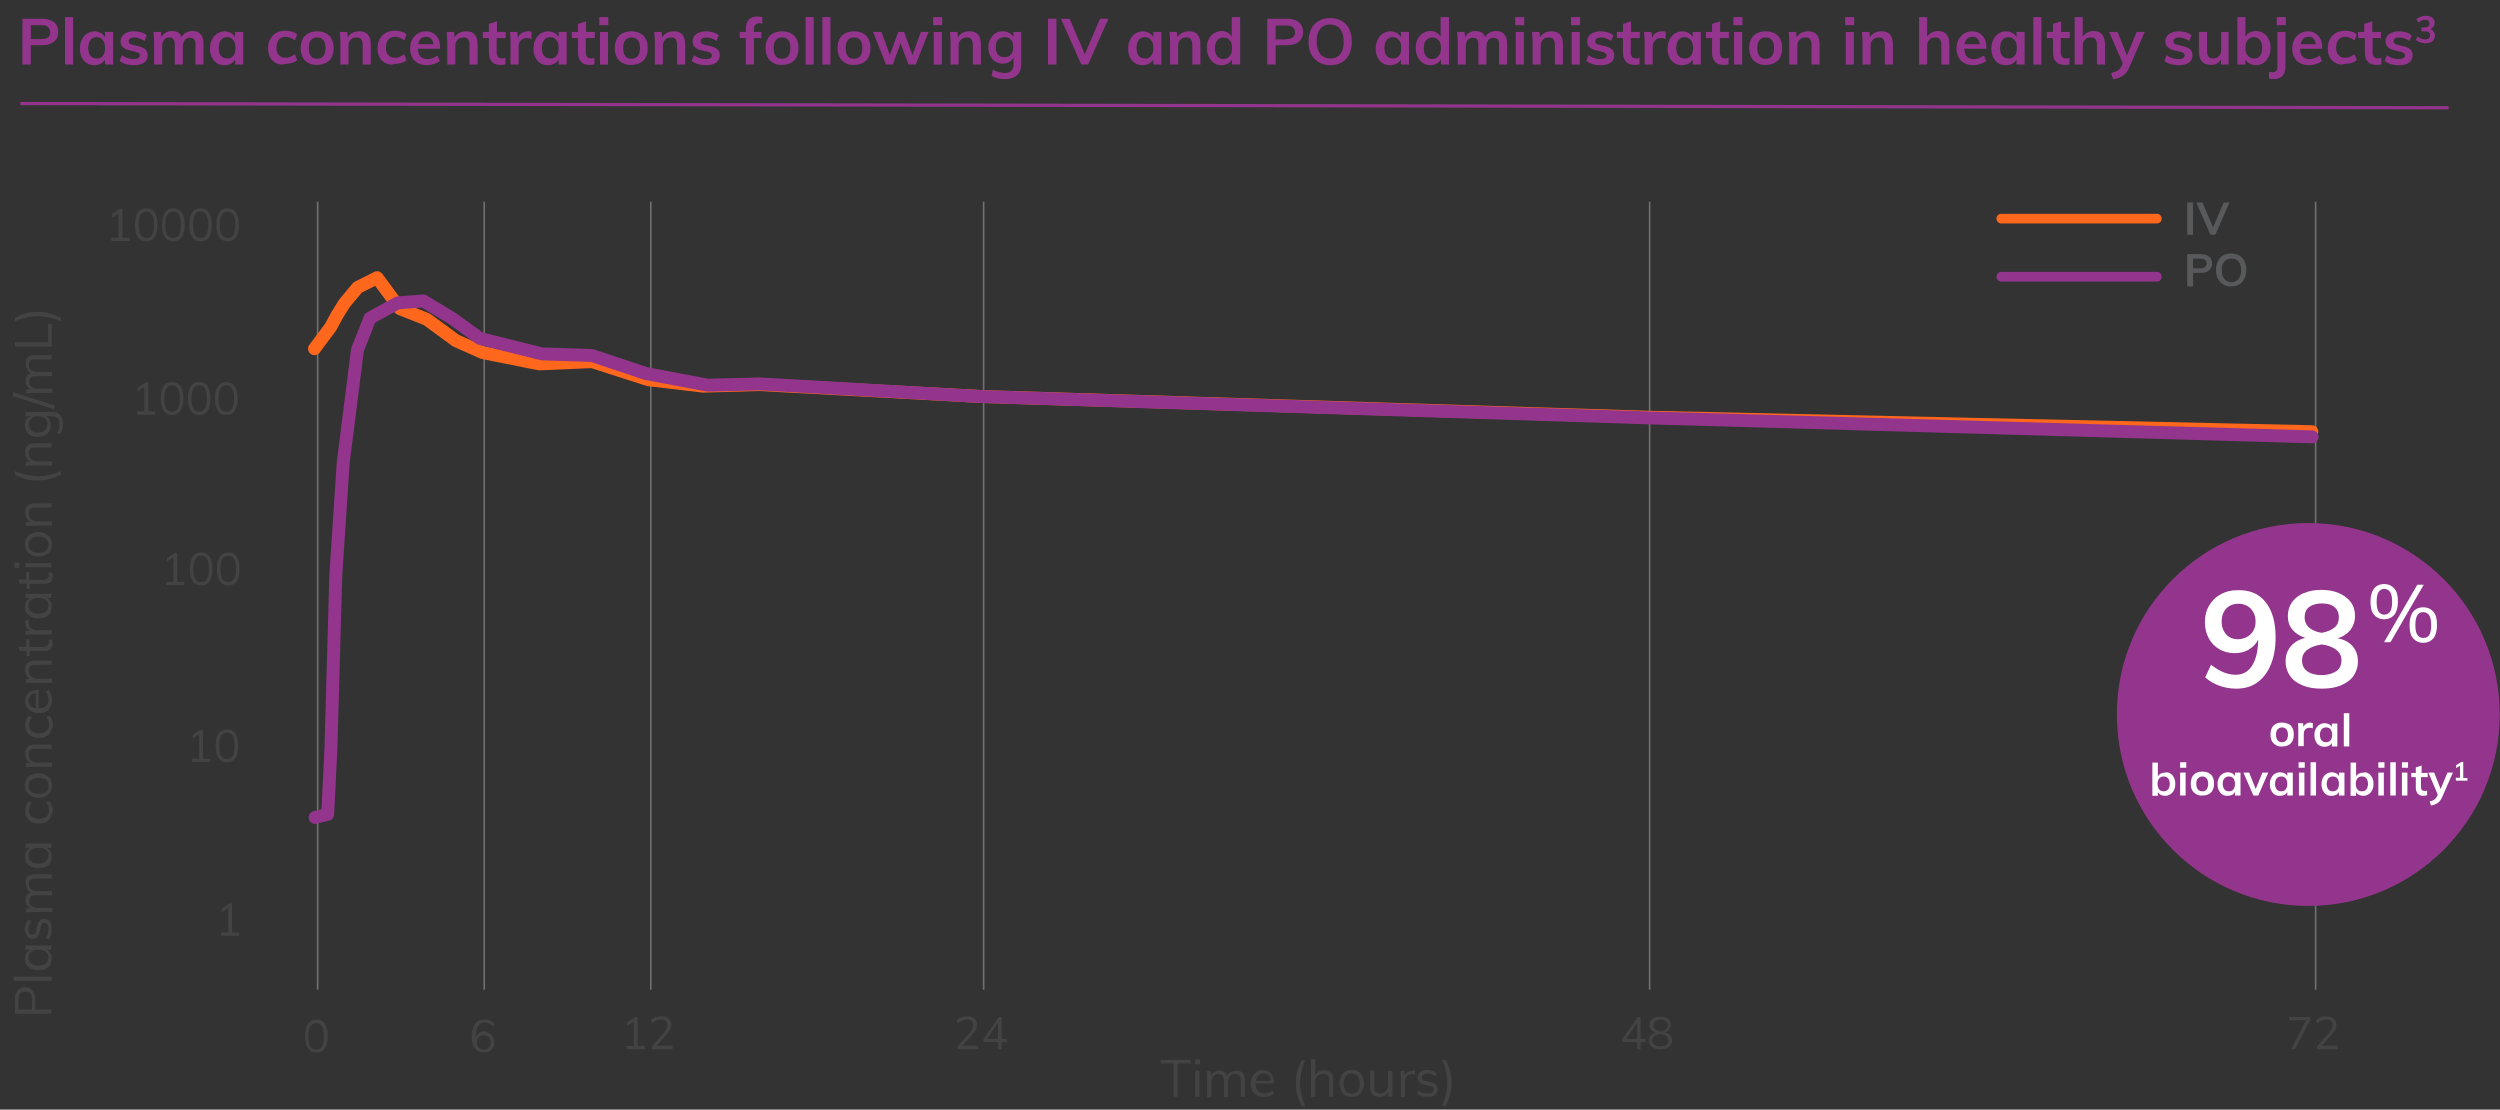<?xml version="1.0" encoding="utf-8"?>
<!-- Generator: Adobe Illustrator 25.3.1, SVG Export Plug-In . SVG Version: 6.00 Build 0)  -->
<svg version="1.1" id="Layer_1" xmlns="http://www.w3.org/2000/svg" xmlns:xlink="http://www.w3.org/1999/xlink" x="0px" y="0px"
	 viewBox="0 0 774.4 343.7" style="enable-background:new 0 0 774.4 343.7;" xml:space="preserve">
<rect x="0" y="0" width="774.4" height="343.7" fill="#333333" stroke="none"/>
<style type="text/css">
	.st0{fill:none;stroke:#93358D;stroke-miterlimit:10;}
	.st1{fill:none;stroke:#707070;stroke-width:0.5;stroke-miterlimit:10;}
	.st2{fill:none;stroke:#FF671D;stroke-width:4;stroke-linecap:round;stroke-linejoin:round;stroke-miterlimit:10;}
	.st3{fill:none;stroke:#93358D;stroke-width:4;stroke-linecap:round;stroke-linejoin:round;stroke-miterlimit:10;}
	.st4{fill:none;stroke:#FF671D;stroke-width:3;stroke-linecap:round;stroke-miterlimit:10;}
	.st5{fill:none;stroke:#93358D;stroke-width:3;stroke-linecap:round;stroke-miterlimit:10;}
	.st6{fill:#93358D;}
	.st7{enable-background:new    ;}
	.st8{fill:#434343;}
	.st9{fill:#FFFFFF;}
	.st10{fill:#58595B;}
</style>
<g transform="translate(-473.283 -2138.481)">
	<g transform="translate(479.572 2170.556)">
		<line class="st0" x1="0" y1="0" x2="752.2" y2="1.3"/>
		<line class="st1" x1="92.1" y1="30.4" x2="92.1" y2="274.5"/>
		<line class="st1" x1="143.7" y1="30.4" x2="143.7" y2="274.5"/>
		<line class="st1" x1="195.3" y1="30.4" x2="195.3" y2="274.5"/>
		<line class="st1" x1="298.4" y1="30.4" x2="298.4" y2="274.5"/>
		<line class="st1" x1="504.7" y1="30.4" x2="504.7" y2="274.5"/>
		<line class="st1" x1="711" y1="30.4" x2="711" y2="274.5"/>
	</g>
	<path class="st2" d="M570.7,2246.5l5-6.7l2-3.7l2.3-3.7l4.1-4.9l6-3l7.1,9.6l8.3,3.3l9,6.6l8.3,3.7l17.5,3.5l16.4-0.7l17.4,5.6
		l17,2l17.3-0.5l68.7,3.7l206.3,6.4l206,4.5"/>
	<path class="st3" d="M570.9,2391.7l3.9-1l1-20.7l1.5-53.3l2.3-34.9l4.4-34.9l3.9-9.9l8.6-4.7l7.9-0.6l9.1,5.5l8.4,6.1l19.2,4.8
		l15.5,0.5l16.8,5.6l19.1,3.6l16.1-0.4l68.1,3.9l206.4,6.6l206.4,5.9"/>
	<line class="st4" x1="1093.2" y1="2206.2" x2="1141.4" y2="2206.2"/>
	<line class="st5" x1="1093.2" y1="2224.2" x2="1141.4" y2="2224.2"/>
	<circle class="st6" cx="1188.3" cy="2359.8" r="59.3"/>
	<g transform="translate(478.724 2140.481)">
		<g class="st7">
			<path class="st6" d="M1.5,3.8h6.2c1.5,0,2.7,0.4,3.6,1.1c0.9,0.7,1.3,1.8,1.3,3c0,1.3-0.4,2.3-1.3,3c-0.9,0.7-2,1.1-3.6,1.1H4.1
				V18H1.5V3.8z M7.4,10.1c0.9,0,1.6-0.2,2-0.5c0.5-0.4,0.7-0.9,0.7-1.6c0-0.7-0.2-1.2-0.7-1.6C9,5.9,8.3,5.8,7.4,5.8H4.1v4.3H7.4z"
				/>
			<path class="st6" d="M14.7,3.3h2.5V18h-2.5V3.3z"/>
			<path class="st6" d="M29.6,7.9V18h-2.5v-1.6c-0.3,0.6-0.7,1-1.3,1.3c-0.6,0.3-1.2,0.5-2,0.5c-0.9,0-1.7-0.2-2.3-0.6
				c-0.7-0.4-1.2-1-1.6-1.8c-0.4-0.8-0.6-1.7-0.6-2.7s0.2-2,0.6-2.8s0.9-1.4,1.6-1.9c0.7-0.4,1.5-0.7,2.3-0.7c0.7,0,1.4,0.2,2,0.5
				c0.6,0.3,1,0.8,1.3,1.3V7.9H29.6z M26.4,15.3c0.5-0.6,0.7-1.4,0.7-2.4c0-1.1-0.2-1.9-0.7-2.5s-1.1-0.9-1.9-0.9
				c-0.8,0-1.5,0.3-1.9,0.9c-0.5,0.6-0.7,1.4-0.7,2.5c0,1,0.2,1.8,0.7,2.4c0.5,0.6,1.1,0.8,2,0.8C25.3,16.2,26,15.9,26.4,15.3z"/>
			<path class="st6" d="M31.6,16.9l0.7-1.8c1.1,0.8,2.3,1.2,3.7,1.2c0.6,0,1.1-0.1,1.4-0.3c0.3-0.2,0.5-0.5,0.5-0.8
				c0-0.3-0.1-0.5-0.3-0.7c-0.2-0.2-0.6-0.3-1.2-0.5l-1.7-0.4c-1.8-0.4-2.8-1.3-2.8-2.8c0-0.6,0.2-1.2,0.5-1.6
				c0.3-0.5,0.8-0.8,1.5-1.1c0.6-0.3,1.4-0.4,2.2-0.4c0.7,0,1.4,0.1,2.1,0.3c0.7,0.2,1.3,0.5,1.8,1l-0.7,1.7c-1-0.7-2.1-1.1-3.1-1.1
				c-0.6,0-1,0.1-1.3,0.3c-0.3,0.2-0.5,0.5-0.5,0.9c0,0.3,0.1,0.5,0.3,0.7c0.2,0.2,0.5,0.3,1,0.4l1.7,0.4c1,0.2,1.7,0.6,2.2,1
				c0.5,0.5,0.7,1.1,0.7,1.9c0,0.9-0.4,1.7-1.1,2.2c-0.7,0.5-1.8,0.8-3.1,0.8C34.2,18.2,32.7,17.7,31.6,16.9z"/>
			<path class="st6" d="M56.8,8.7c0.6,0.7,0.8,1.7,0.8,3.1V18h-2.5v-6.1c0-0.8-0.1-1.4-0.4-1.7c-0.3-0.4-0.7-0.5-1.3-0.5
				c-0.7,0-1.2,0.2-1.6,0.7c-0.4,0.5-0.6,1.2-0.6,2V18h-2.5v-6.1c0-0.8-0.1-1.4-0.4-1.7C48,9.8,47.6,9.6,47,9.6
				c-0.7,0-1.2,0.2-1.6,0.7c-0.4,0.5-0.6,1.2-0.6,2V18h-2.5v-7.2c0-1.1-0.1-2-0.2-2.9h2.3l0.2,1.6c0.3-0.6,0.7-1.1,1.3-1.4
				c0.6-0.3,1.2-0.5,1.9-0.5c1.5,0,2.6,0.6,3,1.9c0.3-0.6,0.8-1.1,1.4-1.4c0.6-0.3,1.3-0.5,2-0.5C55.4,7.6,56.2,8,56.8,8.7z"/>
			<path class="st6" d="M69.9,7.9V18h-2.5v-1.6c-0.3,0.6-0.7,1-1.3,1.3c-0.6,0.3-1.2,0.5-2,0.5c-0.9,0-1.7-0.2-2.3-0.6
				c-0.7-0.4-1.2-1-1.6-1.8c-0.4-0.8-0.6-1.7-0.6-2.7s0.2-2,0.6-2.8s0.9-1.4,1.6-1.9c0.7-0.4,1.5-0.7,2.3-0.7c0.7,0,1.4,0.2,2,0.5
				c0.6,0.3,1,0.8,1.3,1.3V7.9H69.9z M66.8,15.3c0.5-0.6,0.7-1.4,0.7-2.4c0-1.1-0.2-1.9-0.7-2.5s-1.1-0.9-1.9-0.9
				c-0.8,0-1.5,0.3-1.9,0.9c-0.5,0.6-0.7,1.4-0.7,2.5c0,1,0.2,1.8,0.7,2.4c0.5,0.6,1.1,0.8,2,0.8C65.7,16.2,66.3,15.9,66.8,15.3z"/>
			<path class="st6" d="M80,17.5c-0.8-0.4-1.4-1-1.8-1.8c-0.4-0.8-0.6-1.7-0.6-2.8c0-1.1,0.2-2,0.7-2.8c0.4-0.8,1-1.4,1.8-1.9
				c0.8-0.4,1.7-0.7,2.8-0.7c0.7,0,1.4,0.1,2.1,0.3s1.2,0.5,1.6,0.9l-0.7,1.8c-0.4-0.3-0.9-0.6-1.4-0.8c-0.5-0.2-1-0.3-1.4-0.3
				c-0.9,0-1.6,0.3-2.1,0.8c-0.5,0.6-0.8,1.4-0.8,2.5c0,1.1,0.2,1.9,0.8,2.4c0.5,0.6,1.2,0.8,2.1,0.8c0.5,0,0.9-0.1,1.4-0.3
				s0.9-0.5,1.4-0.8l0.7,1.8c-0.4,0.4-1,0.7-1.7,0.9c-0.7,0.2-1.4,0.3-2.1,0.3C81.7,18.2,80.8,17.9,80,17.5z"/>
			<path class="st6" d="M90.1,17.5c-0.8-0.4-1.4-1-1.8-1.8c-0.4-0.8-0.6-1.7-0.6-2.8c0-1.1,0.2-2,0.6-2.8c0.4-0.8,1-1.4,1.8-1.8
				s1.7-0.6,2.7-0.6c1,0,1.9,0.2,2.7,0.6c0.8,0.4,1.4,1,1.8,1.8c0.4,0.8,0.6,1.7,0.6,2.8c0,1.1-0.2,2-0.6,2.8
				c-0.4,0.8-1,1.4-1.8,1.8c-0.8,0.4-1.7,0.6-2.7,0.6C91.8,18.2,90.8,17.9,90.1,17.5z M94.7,15.4c0.4-0.6,0.7-1.4,0.7-2.5
				c0-1.1-0.2-1.9-0.7-2.5c-0.5-0.6-1.1-0.8-1.9-0.8c-0.8,0-1.5,0.3-1.9,0.8c-0.5,0.6-0.7,1.4-0.7,2.5c0,1.1,0.2,1.9,0.7,2.5
				c0.4,0.6,1.1,0.8,1.9,0.8C93.6,16.2,94.3,15.9,94.7,15.4z"/>
			<path class="st6" d="M109.4,11.8V18h-2.5v-6.1c0-0.8-0.2-1.4-0.5-1.8c-0.3-0.4-0.8-0.5-1.4-0.5c-0.8,0-1.4,0.2-1.8,0.7
				c-0.5,0.5-0.7,1.1-0.7,1.9V18H100v-7.2c0-1.1-0.1-2-0.2-2.9h2.3l0.2,1.7c0.3-0.6,0.8-1.1,1.4-1.4c0.6-0.3,1.3-0.5,2-0.5
				C108.2,7.6,109.4,9,109.4,11.8z"/>
			<path class="st6" d="M113.9,17.5c-0.8-0.4-1.4-1-1.8-1.8c-0.4-0.8-0.6-1.7-0.6-2.8c0-1.1,0.2-2,0.7-2.8c0.4-0.8,1-1.4,1.8-1.9
				c0.8-0.4,1.7-0.7,2.8-0.7c0.7,0,1.4,0.1,2.1,0.3s1.2,0.5,1.6,0.9l-0.7,1.8c-0.4-0.3-0.9-0.6-1.4-0.8c-0.5-0.2-1-0.3-1.4-0.3
				c-0.9,0-1.6,0.3-2.1,0.8c-0.5,0.6-0.8,1.4-0.8,2.5c0,1.1,0.2,1.9,0.8,2.4c0.5,0.6,1.2,0.8,2.1,0.8c0.5,0,0.9-0.1,1.4-0.3
				s0.9-0.5,1.4-0.8l0.7,1.8c-0.4,0.4-1,0.7-1.7,0.9c-0.7,0.2-1.4,0.3-2.1,0.3C115.6,18.2,114.7,17.9,113.9,17.5z"/>
			<path class="st6" d="M131,13.1h-7c0.1,1.1,0.3,1.9,0.8,2.4c0.5,0.5,1.2,0.8,2.2,0.8c1.1,0,2.1-0.4,3.1-1.1l0.7,1.7
				c-0.5,0.4-1.1,0.7-1.8,0.9c-0.7,0.2-1.4,0.4-2.1,0.4c-1.7,0-3-0.5-3.9-1.4c-0.9-0.9-1.4-2.2-1.4-3.8c0-1,0.2-1.9,0.6-2.7
				c0.4-0.8,1-1.4,1.7-1.9c0.7-0.4,1.6-0.7,2.5-0.7c1.4,0,2.5,0.5,3.3,1.4c0.8,0.9,1.2,2.1,1.2,3.7V13.1z M124.9,10
				c-0.4,0.4-0.7,1-0.8,1.7h4.7c-0.1-0.8-0.3-1.3-0.7-1.7c-0.4-0.4-0.9-0.6-1.6-0.6C125.9,9.4,125.3,9.6,124.9,10z"/>
			<path class="st6" d="M142.5,11.8V18H140v-6.1c0-0.8-0.2-1.4-0.5-1.8c-0.3-0.4-0.8-0.5-1.4-0.5c-0.8,0-1.4,0.2-1.8,0.7
				c-0.5,0.5-0.7,1.1-0.7,1.9V18h-2.5v-7.2c0-1.1-0.1-2-0.2-2.9h2.3l0.2,1.7c0.3-0.6,0.8-1.1,1.4-1.4c0.6-0.3,1.3-0.5,2-0.5
				C141.3,7.6,142.5,9,142.5,11.8z"/>
			<path class="st6" d="M148.4,9.8v4.5c0,1.2,0.6,1.8,1.7,1.8c0.3,0,0.6-0.1,1-0.2v2c-0.4,0.2-1,0.2-1.6,0.2c-1.1,0-2-0.3-2.6-1
				c-0.6-0.6-0.9-1.6-0.9-2.8V9.8h-1.9V7.9h1.9V5.4l2.5-0.8v3.3h2.7v1.9H148.4z"/>
			<path class="st6" d="M159.2,7.8l0,2.3c-0.4-0.2-0.9-0.3-1.3-0.3c-0.9,0-1.5,0.2-2,0.7s-0.7,1.1-0.7,2V18h-2.5v-7.2
				c0-1.1-0.1-2-0.2-2.9h2.3l0.2,1.8c0.3-0.7,0.7-1.2,1.2-1.5c0.5-0.3,1.2-0.5,1.9-0.5C158.6,7.7,158.9,7.7,159.2,7.8z"/>
			<path class="st6" d="M170.1,7.9V18h-2.5v-1.6c-0.3,0.6-0.7,1-1.3,1.3c-0.6,0.3-1.2,0.5-2,0.5c-0.9,0-1.7-0.2-2.3-0.6
				c-0.7-0.4-1.2-1-1.6-1.8c-0.4-0.8-0.6-1.7-0.6-2.7s0.2-2,0.6-2.8s0.9-1.4,1.6-1.9c0.7-0.4,1.5-0.7,2.3-0.7c0.7,0,1.4,0.2,2,0.5
				c0.6,0.3,1,0.8,1.3,1.3V7.9H170.1z M166.9,15.3c0.5-0.6,0.7-1.4,0.7-2.4c0-1.1-0.2-1.9-0.7-2.5s-1.1-0.9-1.9-0.9
				c-0.8,0-1.5,0.3-1.9,0.9c-0.5,0.6-0.7,1.4-0.7,2.5c0,1,0.2,1.8,0.7,2.4c0.5,0.6,1.1,0.8,2,0.8C165.8,16.2,166.5,15.9,166.9,15.3z
				"/>
			<path class="st6" d="M176,9.8v4.5c0,1.2,0.6,1.8,1.7,1.8c0.3,0,0.6-0.1,1-0.2v2c-0.4,0.2-1,0.2-1.6,0.2c-1.1,0-2-0.3-2.6-1
				c-0.6-0.6-0.9-1.6-0.9-2.8V9.8h-1.9V7.9h1.9V5.4l2.5-0.8v3.3h2.7v1.9H176z"/>
			<path class="st6" d="M183,3.3v2.5h-2.8V3.3H183z M180.4,7.9h2.5V18h-2.5V7.9z"/>
			<path class="st6" d="M187.4,17.5c-0.8-0.4-1.4-1-1.8-1.8c-0.4-0.8-0.6-1.7-0.6-2.8c0-1.1,0.2-2,0.6-2.8c0.4-0.8,1-1.4,1.8-1.8
				s1.7-0.6,2.7-0.6c1,0,1.9,0.2,2.7,0.6c0.8,0.4,1.4,1,1.8,1.8c0.4,0.8,0.6,1.7,0.6,2.8c0,1.1-0.2,2-0.6,2.8
				c-0.4,0.8-1,1.4-1.8,1.8c-0.8,0.4-1.7,0.6-2.7,0.6C189.1,18.2,188.2,17.9,187.4,17.5z M192.1,15.4c0.4-0.6,0.7-1.4,0.7-2.5
				c0-1.1-0.2-1.9-0.7-2.5c-0.5-0.6-1.1-0.8-1.9-0.8c-0.8,0-1.5,0.3-1.9,0.8c-0.5,0.6-0.7,1.4-0.7,2.5c0,1.1,0.2,1.9,0.7,2.5
				c0.4,0.6,1.1,0.8,1.9,0.8C191,16.2,191.6,15.9,192.1,15.4z"/>
			<path class="st6" d="M206.8,11.8V18h-2.5v-6.1c0-0.8-0.2-1.4-0.5-1.8c-0.3-0.4-0.8-0.5-1.4-0.5c-0.8,0-1.4,0.2-1.8,0.7
				c-0.5,0.5-0.7,1.1-0.7,1.9V18h-2.5v-7.2c0-1.1-0.1-2-0.2-2.9h2.3l0.2,1.7c0.3-0.6,0.8-1.1,1.4-1.4c0.6-0.3,1.3-0.5,2-0.5
				C205.6,7.6,206.8,9,206.8,11.8z"/>
			<path class="st6" d="M208.8,16.9l0.7-1.8c1.1,0.8,2.3,1.2,3.7,1.2c0.6,0,1.1-0.1,1.4-0.3c0.3-0.2,0.5-0.5,0.5-0.8
				c0-0.3-0.1-0.5-0.3-0.7c-0.2-0.2-0.6-0.3-1.2-0.5l-1.7-0.4c-1.8-0.4-2.8-1.3-2.8-2.8c0-0.6,0.2-1.2,0.5-1.6
				c0.3-0.5,0.8-0.8,1.5-1.1c0.6-0.3,1.4-0.4,2.2-0.4c0.7,0,1.4,0.1,2.1,0.3c0.7,0.2,1.3,0.5,1.8,1l-0.7,1.7c-1-0.7-2.1-1.1-3.1-1.1
				c-0.6,0-1,0.1-1.3,0.3c-0.3,0.2-0.5,0.5-0.5,0.9c0,0.3,0.1,0.5,0.3,0.7c0.2,0.2,0.5,0.3,1,0.4l1.7,0.4c1,0.2,1.7,0.6,2.2,1
				c0.5,0.5,0.7,1.1,0.7,1.9c0,0.9-0.4,1.7-1.1,2.2c-0.7,0.5-1.8,0.8-3.1,0.8C211.3,18.2,209.9,17.7,208.8,16.9z"/>
			<path class="st6" d="M228.1,7v0.9h2.3v1.9h-2.3V18h-2.5V9.8h-1.9V7.9h1.9v-1c0-1.2,0.3-2.1,0.9-2.8c0.6-0.6,1.5-1,2.6-1
				c0.6,0,1.2,0.1,1.6,0.2v2c-0.4-0.1-0.7-0.1-1-0.1C228.7,5.3,228.1,5.9,228.1,7z"/>
			<path class="st6" d="M234.1,17.5c-0.8-0.4-1.4-1-1.8-1.8c-0.4-0.8-0.6-1.7-0.6-2.8c0-1.1,0.2-2,0.6-2.8c0.4-0.8,1-1.4,1.8-1.8
				s1.7-0.6,2.7-0.6c1,0,1.9,0.2,2.7,0.6c0.8,0.4,1.4,1,1.8,1.8c0.4,0.8,0.6,1.7,0.6,2.8c0,1.1-0.2,2-0.6,2.8
				c-0.4,0.8-1,1.4-1.8,1.8c-0.8,0.4-1.7,0.6-2.7,0.6C235.8,18.2,234.9,17.9,234.1,17.5z M238.7,15.4c0.4-0.6,0.7-1.4,0.7-2.5
				c0-1.1-0.2-1.9-0.7-2.5c-0.5-0.6-1.1-0.8-1.9-0.8c-0.8,0-1.5,0.3-1.9,0.8c-0.5,0.6-0.7,1.4-0.7,2.5c0,1.1,0.2,1.9,0.7,2.5
				c0.4,0.6,1.1,0.8,1.9,0.8C237.6,16.2,238.3,15.9,238.7,15.4z"/>
			<path class="st6" d="M244.1,3.3h2.5V18h-2.5V3.3z"/>
			<path class="st6" d="M249.3,3.3h2.5V18h-2.5V3.3z"/>
			<path class="st6" d="M256.4,17.5c-0.8-0.4-1.4-1-1.8-1.8c-0.4-0.8-0.6-1.7-0.6-2.8c0-1.1,0.2-2,0.6-2.8c0.4-0.8,1-1.4,1.8-1.8
				s1.7-0.6,2.7-0.6c1,0,1.9,0.2,2.7,0.6c0.8,0.4,1.4,1,1.8,1.8c0.4,0.8,0.6,1.7,0.6,2.8c0,1.1-0.2,2-0.6,2.8
				c-0.4,0.8-1,1.4-1.8,1.8c-0.8,0.4-1.7,0.6-2.7,0.6C258,18.2,257.1,17.9,256.4,17.5z M261,15.4c0.4-0.6,0.7-1.4,0.7-2.5
				c0-1.1-0.2-1.9-0.7-2.5c-0.5-0.6-1.1-0.8-1.9-0.8c-0.8,0-1.5,0.3-1.9,0.8c-0.5,0.6-0.7,1.4-0.7,2.5c0,1.1,0.2,1.9,0.7,2.5
				c0.4,0.6,1.1,0.8,1.9,0.8C259.9,16.2,260.6,15.9,261,15.4z"/>
			<path class="st6" d="M282.2,7.9l-4,10.1h-2.2l-2.5-6.6l-2.4,6.6H269l-4-10.1h2.6l2.6,7.1l2.6-7.1h1.8l2.6,7.2l2.6-7.2H282.2z"/>
			<path class="st6" d="M286.4,3.3v2.5h-2.8V3.3H286.4z M283.8,7.9h2.5V18h-2.5V7.9z"/>
			<path class="st6" d="M298.4,11.8V18h-2.5v-6.1c0-0.8-0.2-1.4-0.5-1.8c-0.3-0.4-0.8-0.5-1.4-0.5c-0.8,0-1.4,0.2-1.8,0.7
				c-0.5,0.5-0.7,1.1-0.7,1.9V18H289v-7.2c0-1.1-0.1-2-0.2-2.9h2.3l0.2,1.7c0.3-0.6,0.8-1.1,1.4-1.4c0.6-0.3,1.3-0.5,2-0.5
				C297.2,7.6,298.4,9,298.4,11.8z"/>
			<path class="st6" d="M310.9,7.9v9.8c0,1.6-0.4,2.8-1.3,3.6s-2.1,1.2-3.8,1.2c-1.6,0-2.9-0.3-4.1-1l0.4-1.9c1.2,0.6,2.4,1,3.7,1
				c1.8,0,2.7-0.9,2.7-2.7v-2c-0.3,0.5-0.8,1-1.3,1.3s-1.2,0.5-2,0.5c-0.9,0-1.7-0.2-2.3-0.6c-0.7-0.4-1.2-1-1.6-1.8
				c-0.4-0.8-0.6-1.6-0.6-2.6c0-1,0.2-1.9,0.6-2.6s0.9-1.4,1.6-1.8c0.7-0.4,1.5-0.6,2.3-0.6c0.7,0,1.4,0.2,2,0.5s1,0.8,1.3,1.3V7.9
				H310.9z M307.7,14.9c0.5-0.5,0.7-1.3,0.7-2.3s-0.2-1.7-0.7-2.3s-1.1-0.8-2-0.8c-0.8,0-1.5,0.3-2,0.8s-0.7,1.3-0.7,2.3
				s0.2,1.7,0.7,2.3s1.1,0.8,2,0.8S307.2,15.5,307.7,14.9z"/>
			<path class="st6" d="M319.2,3.8h2.6V18h-2.6V3.8z"/>
			<path class="st6" d="M337.9,3.8L331.6,18h-2.1l-6.3-14.2h2.7l4.7,11l4.7-11H337.9z"/>
			<path class="st6" d="M354.3,7.9V18h-2.5v-1.6c-0.3,0.6-0.7,1-1.3,1.3c-0.6,0.3-1.2,0.5-2,0.5c-0.9,0-1.7-0.2-2.3-0.6
				c-0.7-0.4-1.2-1-1.6-1.8c-0.4-0.8-0.6-1.7-0.6-2.7s0.2-2,0.6-2.8s0.9-1.4,1.6-1.9c0.7-0.4,1.5-0.7,2.3-0.7c0.7,0,1.4,0.2,2,0.5
				c0.6,0.3,1,0.8,1.3,1.3V7.9H354.3z M351.1,15.3c0.5-0.6,0.7-1.4,0.7-2.4c0-1.1-0.2-1.9-0.7-2.5s-1.1-0.9-1.9-0.9
				c-0.8,0-1.5,0.3-1.9,0.9c-0.5,0.6-0.7,1.4-0.7,2.5c0,1,0.2,1.8,0.7,2.4c0.5,0.6,1.1,0.8,2,0.8C350,16.2,350.7,15.9,351.1,15.3z"
				/>
			<path class="st6" d="M366.4,11.8V18h-2.5v-6.1c0-0.8-0.2-1.4-0.5-1.8c-0.3-0.4-0.8-0.5-1.4-0.5c-0.8,0-1.4,0.2-1.8,0.7
				c-0.5,0.5-0.7,1.1-0.7,1.9V18H357v-7.2c0-1.1-0.1-2-0.2-2.9h2.3l0.2,1.7c0.3-0.6,0.8-1.1,1.4-1.4c0.6-0.3,1.3-0.5,2-0.5
				C365.2,7.6,366.4,9,366.4,11.8z"/>
			<path class="st6" d="M378.7,3.3V18h-2.5v-1.6c-0.3,0.6-0.7,1-1.3,1.3c-0.6,0.3-1.2,0.5-2,0.5c-0.9,0-1.6-0.2-2.3-0.7
				s-1.2-1.1-1.6-1.9s-0.6-1.7-0.6-2.8s0.2-2,0.6-2.7c0.4-0.8,0.9-1.4,1.6-1.8s1.5-0.7,2.3-0.7c0.7,0,1.4,0.2,1.9,0.5
				c0.6,0.3,1,0.7,1.3,1.3V3.3H378.7z M375.5,15.3c0.5-0.6,0.7-1.4,0.7-2.4c0-1.1-0.2-1.9-0.7-2.4s-1.1-0.9-1.9-0.9
				c-0.8,0-1.5,0.3-2,0.9c-0.5,0.6-0.7,1.4-0.7,2.4c0,1.1,0.2,1.9,0.7,2.5c0.5,0.6,1.1,0.9,1.9,0.9S375.1,15.9,375.5,15.3z"/>
			<path class="st6" d="M387.1,3.8h6.2c1.5,0,2.7,0.4,3.6,1.1s1.3,1.8,1.3,3c0,1.3-0.4,2.3-1.3,3c-0.9,0.7-2,1.1-3.6,1.1h-3.6V18
				h-2.6V3.8z M393,10.1c0.9,0,1.6-0.2,2-0.5c0.5-0.4,0.7-0.9,0.7-1.6c0-0.7-0.2-1.2-0.7-1.6c-0.5-0.4-1.1-0.5-2-0.5h-3.3v4.3H393z"
				/>
			<path class="st6" d="M403.1,17.3c-1-0.6-1.8-1.4-2.4-2.5c-0.6-1.1-0.8-2.4-0.8-3.9c0-1.5,0.3-2.8,0.8-3.9
				c0.5-1.1,1.3-1.9,2.3-2.5c1-0.6,2.2-0.9,3.6-0.9s2.6,0.3,3.6,0.9c1,0.6,1.8,1.4,2.3,2.5c0.5,1.1,0.8,2.4,0.8,3.9
				c0,1.5-0.3,2.8-0.8,3.9s-1.3,1.9-2.3,2.5c-1,0.6-2.2,0.9-3.6,0.9C405.3,18.2,404.1,17.9,403.1,17.3z M409.7,14.8
				c0.7-0.9,1.1-2.2,1.1-3.9c0-1.7-0.4-3-1.1-3.9c-0.7-0.9-1.8-1.4-3.1-1.4s-2.3,0.4-3.1,1.3c-0.7,0.9-1.1,2.2-1.1,3.9
				s0.4,3,1.1,3.9c0.7,0.9,1.8,1.4,3.1,1.4S409,15.7,409.7,14.8z"/>
			<path class="st6" d="M431,7.9V18h-2.5v-1.6c-0.3,0.6-0.7,1-1.3,1.3c-0.6,0.3-1.2,0.5-2,0.5c-0.9,0-1.7-0.2-2.3-0.6
				c-0.7-0.4-1.2-1-1.6-1.8s-0.6-1.7-0.6-2.7s0.2-2,0.6-2.8s0.9-1.4,1.6-1.9c0.7-0.4,1.5-0.7,2.3-0.7c0.7,0,1.4,0.2,2,0.5
				c0.6,0.3,1,0.8,1.3,1.3V7.9H431z M427.9,15.3c0.5-0.6,0.7-1.4,0.7-2.4c0-1.1-0.2-1.9-0.7-2.5s-1.1-0.9-1.9-0.9
				c-0.8,0-1.5,0.3-1.9,0.9c-0.5,0.6-0.7,1.4-0.7,2.5c0,1,0.2,1.8,0.7,2.4c0.5,0.6,1.1,0.8,2,0.8C426.8,16.2,427.4,15.9,427.9,15.3z
				"/>
			<path class="st6" d="M443.4,3.3V18h-2.5v-1.6c-0.3,0.6-0.7,1-1.3,1.3c-0.6,0.3-1.2,0.5-2,0.5c-0.9,0-1.6-0.2-2.3-0.7
				c-0.7-0.4-1.2-1.1-1.6-1.9s-0.6-1.7-0.6-2.8s0.2-2,0.6-2.7c0.4-0.8,0.9-1.4,1.6-1.8c0.7-0.4,1.5-0.7,2.3-0.7
				c0.7,0,1.4,0.2,1.9,0.5s1,0.7,1.3,1.3V3.3H443.4z M440.2,15.3c0.5-0.6,0.7-1.4,0.7-2.4c0-1.1-0.2-1.9-0.7-2.4s-1.1-0.9-1.9-0.9
				c-0.8,0-1.5,0.3-2,0.9c-0.5,0.6-0.7,1.4-0.7,2.4c0,1.1,0.2,1.9,0.7,2.5c0.5,0.6,1.1,0.9,1.9,0.9
				C439.1,16.2,439.8,15.9,440.2,15.3z"/>
			<path class="st6" d="M460.6,8.7c0.6,0.7,0.8,1.7,0.8,3.1V18h-2.5v-6.1c0-0.8-0.1-1.4-0.4-1.7s-0.7-0.5-1.3-0.5
				c-0.7,0-1.2,0.2-1.6,0.7c-0.4,0.5-0.6,1.2-0.6,2V18h-2.5v-6.1c0-0.8-0.1-1.4-0.4-1.7c-0.3-0.4-0.7-0.5-1.3-0.5
				c-0.7,0-1.2,0.2-1.6,0.7c-0.4,0.5-0.6,1.2-0.6,2V18h-2.5v-7.2c0-1.1-0.1-2-0.2-2.9h2.3l0.2,1.6c0.3-0.6,0.7-1.1,1.3-1.4
				c0.6-0.3,1.2-0.5,1.9-0.5c1.5,0,2.6,0.6,3,1.9c0.3-0.6,0.8-1.1,1.4-1.4c0.6-0.3,1.3-0.5,2-0.5C459.2,7.6,460,8,460.6,8.7z"/>
			<path class="st6" d="M466.7,3.3v2.5h-2.8V3.3H466.7z M464.1,7.9h2.5V18h-2.5V7.9z"/>
			<path class="st6" d="M478.7,11.8V18h-2.5v-6.1c0-0.8-0.2-1.4-0.5-1.8c-0.3-0.4-0.8-0.5-1.4-0.5c-0.8,0-1.4,0.2-1.8,0.7
				c-0.5,0.5-0.7,1.1-0.7,1.9V18h-2.5v-7.2c0-1.1-0.1-2-0.2-2.9h2.3l0.2,1.7c0.3-0.6,0.8-1.1,1.4-1.4c0.6-0.3,1.3-0.5,2-0.5
				C477.5,7.6,478.7,9,478.7,11.8z"/>
			<path class="st6" d="M484,3.3v2.5h-2.8V3.3H484z M481.4,7.9h2.5V18h-2.5V7.9z"/>
			<path class="st6" d="M485.9,16.9l0.7-1.8c1.1,0.8,2.3,1.2,3.7,1.2c0.6,0,1.1-0.1,1.4-0.3c0.3-0.2,0.5-0.5,0.5-0.8
				c0-0.3-0.1-0.5-0.3-0.7c-0.2-0.2-0.6-0.3-1.2-0.5l-1.7-0.4c-1.8-0.4-2.8-1.3-2.8-2.8c0-0.6,0.2-1.2,0.5-1.6
				c0.3-0.5,0.8-0.8,1.5-1.1s1.4-0.4,2.2-0.4c0.7,0,1.4,0.1,2.1,0.3c0.7,0.2,1.3,0.5,1.8,1l-0.7,1.7c-1-0.7-2.1-1.1-3.1-1.1
				c-0.6,0-1,0.1-1.3,0.3c-0.3,0.2-0.5,0.5-0.5,0.9c0,0.3,0.1,0.5,0.3,0.7c0.2,0.2,0.5,0.3,1,0.4l1.7,0.4c1,0.2,1.7,0.6,2.2,1
				c0.5,0.5,0.7,1.1,0.7,1.9c0,0.9-0.4,1.7-1.1,2.2c-0.7,0.5-1.8,0.8-3.1,0.8C488.5,18.2,487,17.7,485.9,16.9z"/>
			<path class="st6" d="M499.7,9.8v4.5c0,1.2,0.6,1.8,1.7,1.8c0.3,0,0.6-0.1,1-0.2v2c-0.4,0.2-1,0.2-1.6,0.2c-1.1,0-2-0.3-2.6-1
				c-0.6-0.6-0.9-1.6-0.9-2.8V9.8h-1.9V7.9h1.9V5.4l2.5-0.8v3.3h2.7v1.9H499.7z"/>
			<path class="st6" d="M510.5,7.8l0,2.3c-0.4-0.2-0.9-0.3-1.3-0.3c-0.9,0-1.5,0.2-2,0.7c-0.4,0.5-0.7,1.1-0.7,2V18h-2.5v-7.2
				c0-1.1-0.1-2-0.2-2.9h2.3l0.2,1.8c0.3-0.7,0.7-1.2,1.2-1.5c0.5-0.3,1.2-0.5,1.9-0.5C509.9,7.7,510.3,7.7,510.5,7.8z"/>
			<path class="st6" d="M521.4,7.9V18h-2.5v-1.6c-0.3,0.6-0.7,1-1.3,1.3c-0.6,0.3-1.2,0.5-2,0.5c-0.9,0-1.7-0.2-2.3-0.6
				c-0.7-0.4-1.2-1-1.6-1.8c-0.4-0.8-0.6-1.7-0.6-2.7s0.2-2,0.6-2.8c0.4-0.8,0.9-1.4,1.6-1.9c0.7-0.4,1.5-0.7,2.3-0.7
				c0.7,0,1.4,0.2,2,0.5s1,0.8,1.3,1.3V7.9H521.4z M518.3,15.3c0.5-0.6,0.7-1.4,0.7-2.4c0-1.1-0.2-1.9-0.7-2.5s-1.1-0.9-1.9-0.9
				c-0.8,0-1.5,0.3-1.9,0.9c-0.5,0.6-0.7,1.4-0.7,2.5c0,1,0.2,1.8,0.7,2.4c0.5,0.6,1.1,0.8,2,0.8C517.2,16.2,517.8,15.9,518.3,15.3z
				"/>
			<path class="st6" d="M527.3,9.8v4.5c0,1.2,0.6,1.8,1.7,1.8c0.3,0,0.6-0.1,1-0.2v2c-0.4,0.2-1,0.2-1.6,0.2c-1.1,0-2-0.3-2.6-1
				c-0.6-0.6-0.9-1.6-0.9-2.8V9.8h-1.9V7.9h1.9V5.4l2.5-0.8v3.3h2.7v1.9H527.3z"/>
			<path class="st6" d="M534.3,3.3v2.5h-2.8V3.3H534.3z M531.7,7.9h2.5V18h-2.5V7.9z"/>
			<path class="st6" d="M538.8,17.5c-0.8-0.4-1.4-1-1.8-1.8c-0.4-0.8-0.6-1.7-0.6-2.8c0-1.1,0.2-2,0.6-2.8c0.4-0.8,1-1.4,1.8-1.8
				c0.8-0.4,1.7-0.6,2.7-0.6c1,0,1.9,0.2,2.7,0.6s1.4,1,1.8,1.8c0.4,0.8,0.6,1.7,0.6,2.8c0,1.1-0.2,2-0.6,2.8
				c-0.4,0.8-1,1.4-1.8,1.8c-0.8,0.4-1.7,0.6-2.7,0.6C540.5,18.2,539.6,17.9,538.8,17.5z M543.4,15.4c0.4-0.6,0.7-1.4,0.7-2.5
				c0-1.1-0.2-1.9-0.7-2.5c-0.5-0.6-1.1-0.8-1.9-0.8c-0.8,0-1.5,0.3-1.9,0.8c-0.5,0.6-0.7,1.4-0.7,2.5c0,1.1,0.2,1.9,0.7,2.5
				c0.4,0.6,1.1,0.8,1.9,0.8C542.3,16.2,543,15.9,543.4,15.4z"/>
			<path class="st6" d="M558.2,11.8V18h-2.5v-6.1c0-0.8-0.2-1.4-0.5-1.8c-0.3-0.4-0.8-0.5-1.4-0.5c-0.8,0-1.4,0.2-1.8,0.7
				c-0.5,0.5-0.7,1.1-0.7,1.9V18h-2.5v-7.2c0-1.1-0.1-2-0.2-2.9h2.3l0.2,1.7c0.3-0.6,0.8-1.1,1.4-1.4c0.6-0.3,1.3-0.5,2-0.5
				C556.9,7.6,558.2,9,558.2,11.8z"/>
			<path class="st6" d="M568.9,3.3v2.5h-2.8V3.3H568.9z M566.3,7.9h2.5V18h-2.5V7.9z"/>
			<path class="st6" d="M580.9,11.8V18h-2.5v-6.1c0-0.8-0.2-1.4-0.5-1.8c-0.3-0.4-0.8-0.5-1.4-0.5c-0.8,0-1.4,0.2-1.8,0.7
				c-0.5,0.5-0.7,1.1-0.7,1.9V18h-2.5v-7.2c0-1.1-0.1-2-0.2-2.9h2.3l0.2,1.7c0.3-0.6,0.8-1.1,1.4-1.4c0.6-0.3,1.3-0.5,2-0.5
				C579.7,7.6,580.9,9,580.9,11.8z"/>
			<path class="st6" d="M598.4,11.8V18h-2.5v-6.1c0-0.8-0.2-1.4-0.5-1.8c-0.3-0.4-0.8-0.5-1.4-0.5c-0.8,0-1.4,0.2-1.8,0.7
				c-0.5,0.5-0.7,1.1-0.7,1.9V18h-2.5V3.3h2.5v6.1c0.3-0.5,0.8-1,1.4-1.3c0.6-0.3,1.2-0.5,1.9-0.5C597.2,7.6,598.4,9,598.4,11.8z"/>
			<path class="st6" d="M610,13.1h-7c0.1,1.1,0.3,1.9,0.8,2.4c0.5,0.5,1.2,0.8,2.2,0.8c1.1,0,2.1-0.4,3.1-1.1l0.7,1.7
				c-0.5,0.4-1.1,0.7-1.8,0.9c-0.7,0.2-1.4,0.4-2.1,0.4c-1.7,0-3-0.5-3.9-1.4c-0.9-0.9-1.4-2.2-1.4-3.8c0-1,0.2-1.9,0.6-2.7
				c0.4-0.8,1-1.4,1.7-1.9c0.7-0.4,1.6-0.7,2.5-0.7c1.4,0,2.5,0.5,3.3,1.4c0.8,0.9,1.2,2.1,1.2,3.7V13.1z M603.9,10
				c-0.4,0.4-0.7,1-0.8,1.7h4.7c-0.1-0.8-0.3-1.3-0.7-1.7c-0.4-0.4-0.9-0.6-1.6-0.6S604.3,9.6,603.9,10z"/>
			<path class="st6" d="M621.7,7.9V18h-2.5v-1.6c-0.3,0.6-0.7,1-1.3,1.3c-0.6,0.3-1.2,0.5-2,0.5c-0.9,0-1.7-0.2-2.3-0.6
				c-0.7-0.4-1.2-1-1.6-1.8s-0.6-1.7-0.6-2.7s0.2-2,0.6-2.8s0.9-1.4,1.6-1.9c0.7-0.4,1.5-0.7,2.3-0.7c0.7,0,1.4,0.2,2,0.5
				c0.6,0.3,1,0.8,1.3,1.3V7.9H621.7z M618.6,15.3c0.5-0.6,0.7-1.4,0.7-2.4c0-1.1-0.2-1.9-0.7-2.5s-1.1-0.9-1.9-0.9
				c-0.8,0-1.5,0.3-1.9,0.9c-0.5,0.6-0.7,1.4-0.7,2.5c0,1,0.2,1.8,0.7,2.4c0.5,0.6,1.1,0.8,2,0.8C617.5,16.2,618.1,15.9,618.6,15.3z
				"/>
			<path class="st6" d="M624.4,3.3h2.5V18h-2.5V3.3z"/>
			<path class="st6" d="M632.9,9.8v4.5c0,1.2,0.6,1.8,1.7,1.8c0.3,0,0.6-0.1,1-0.2v2c-0.4,0.2-1,0.2-1.6,0.2c-1.1,0-2-0.3-2.6-1
				c-0.6-0.6-0.9-1.6-0.9-2.8V9.8h-1.9V7.9h1.9V5.4l2.5-0.8v3.3h2.7v1.9H632.9z"/>
			<path class="st6" d="M646.6,11.8V18h-2.5v-6.1c0-0.8-0.2-1.4-0.5-1.8c-0.3-0.4-0.8-0.5-1.4-0.5c-0.8,0-1.4,0.2-1.8,0.7
				c-0.5,0.5-0.7,1.1-0.7,1.9V18h-2.5V3.3h2.5v6.1c0.3-0.5,0.8-1,1.4-1.3c0.6-0.3,1.2-0.5,1.9-0.5C645.4,7.6,646.6,9,646.6,11.8z"/>
			<path class="st6" d="M658.9,7.9l-4.7,10.8c-0.5,1.3-1.2,2.2-2,2.7c-0.8,0.6-1.8,1-3.1,1.1l-0.6-1.9c0.9-0.2,1.7-0.5,2.1-0.8
				c0.5-0.3,0.9-0.8,1.2-1.5l0.3-0.7l-4.2-9.7h2.6l2.9,7.3l3-7.3H658.9z"/>
			<path class="st6" d="M665,16.9l0.7-1.8c1.1,0.8,2.3,1.2,3.7,1.2c0.6,0,1.1-0.1,1.4-0.3c0.3-0.2,0.5-0.5,0.5-0.8
				c0-0.3-0.1-0.5-0.3-0.7c-0.2-0.2-0.6-0.3-1.2-0.5l-1.7-0.4c-1.8-0.4-2.8-1.3-2.8-2.8c0-0.6,0.2-1.2,0.5-1.6
				c0.3-0.5,0.8-0.8,1.5-1.1s1.4-0.4,2.2-0.4c0.7,0,1.4,0.1,2.1,0.3c0.7,0.2,1.3,0.5,1.8,1l-0.7,1.7c-1-0.7-2.1-1.1-3.1-1.1
				c-0.6,0-1,0.1-1.3,0.3c-0.3,0.2-0.5,0.5-0.5,0.9c0,0.3,0.1,0.5,0.3,0.7c0.2,0.2,0.5,0.3,1,0.4l1.7,0.4c1,0.2,1.7,0.6,2.2,1
				c0.5,0.5,0.7,1.1,0.7,1.9c0,0.9-0.4,1.7-1.1,2.2c-0.7,0.5-1.8,0.8-3.1,0.8C667.5,18.2,666.1,17.7,665,16.9z"/>
			<path class="st6" d="M684.9,7.9V18h-2.4v-1.6c-0.3,0.6-0.7,1-1.3,1.3s-1.1,0.4-1.8,0.4c-2.5,0-3.7-1.4-3.7-4.2V7.9h2.5V14
				c0,0.7,0.2,1.3,0.5,1.6c0.3,0.3,0.8,0.5,1.4,0.5c0.7,0,1.3-0.2,1.8-0.7c0.4-0.5,0.7-1.1,0.7-1.9V7.9H684.9z"/>
			<path class="st6" d="M695.7,8.3c0.7,0.4,1.2,1,1.6,1.8s0.6,1.7,0.6,2.7s-0.2,2-0.6,2.8s-0.9,1.4-1.6,1.9
				c-0.7,0.4-1.4,0.7-2.3,0.7c-0.7,0-1.4-0.2-2-0.5c-0.6-0.3-1-0.8-1.3-1.3V18h-2.5V3.3h2.5v6.1c0.3-0.6,0.7-1,1.3-1.3
				c0.6-0.3,1.2-0.5,2-0.5C694.2,7.6,695,7.9,695.7,8.3z M694.6,15.3c0.5-0.6,0.7-1.4,0.7-2.5c0-1-0.2-1.8-0.7-2.4s-1.1-0.9-1.9-0.9
				s-1.5,0.3-1.9,0.9c-0.5,0.6-0.7,1.4-0.7,2.4c0,1.1,0.2,1.9,0.7,2.4c0.5,0.6,1.1,0.9,2,0.9C693.5,16.2,694.2,15.9,694.6,15.3z"/>
			<path class="st6" d="M698.4,20.4c0.5,0,0.9-0.1,1.2-0.4s0.4-0.7,0.4-1.4V7.9h2.5v10.8c0,1.2-0.3,2.1-0.9,2.8
				c-0.6,0.6-1.5,1-2.6,1c-0.6,0-1.1-0.1-1.6-0.2v-2C697.8,20.3,698.1,20.4,698.4,20.4z M702.6,3.3v2.5h-2.8V3.3H702.6z"/>
			<path class="st6" d="M714,13.1h-7c0.1,1.1,0.3,1.9,0.8,2.4c0.5,0.5,1.2,0.8,2.2,0.8c1.1,0,2.1-0.4,3.1-1.1l0.7,1.7
				c-0.5,0.4-1.1,0.7-1.8,0.9c-0.7,0.2-1.4,0.4-2.1,0.4c-1.7,0-3-0.5-3.9-1.4c-0.9-0.9-1.4-2.2-1.4-3.8c0-1,0.2-1.9,0.6-2.7
				c0.4-0.8,1-1.4,1.7-1.9c0.7-0.4,1.6-0.7,2.5-0.7c1.4,0,2.5,0.5,3.3,1.4c0.8,0.9,1.2,2.1,1.2,3.7V13.1z M708,10
				c-0.4,0.4-0.7,1-0.8,1.7h4.7c-0.1-0.8-0.3-1.3-0.7-1.7c-0.4-0.4-0.9-0.6-1.6-0.6C708.9,9.4,708.4,9.6,708,10z"/>
			<path class="st6" d="M718,17.5c-0.8-0.4-1.4-1-1.8-1.8s-0.6-1.7-0.6-2.8c0-1.1,0.2-2,0.7-2.8c0.4-0.8,1-1.4,1.8-1.9
				c0.8-0.4,1.7-0.7,2.8-0.7c0.7,0,1.4,0.1,2.1,0.3c0.7,0.2,1.2,0.5,1.6,0.9l-0.7,1.8c-0.4-0.3-0.9-0.6-1.4-0.8
				c-0.5-0.2-1-0.3-1.4-0.3c-0.9,0-1.6,0.3-2.1,0.8c-0.5,0.6-0.8,1.4-0.8,2.5c0,1.1,0.2,1.9,0.8,2.4c0.5,0.6,1.2,0.8,2.1,0.8
				c0.5,0,0.9-0.1,1.4-0.3c0.5-0.2,0.9-0.5,1.4-0.8l0.7,1.8c-0.4,0.4-1,0.7-1.7,0.9s-1.4,0.3-2.1,0.3
				C719.7,18.2,718.8,17.9,718,17.5z"/>
			<path class="st6" d="M729.5,9.8v4.5c0,1.2,0.6,1.8,1.7,1.8c0.3,0,0.6-0.1,1-0.2v2c-0.4,0.2-1,0.2-1.6,0.2c-1.1,0-2-0.3-2.6-1
				c-0.6-0.6-0.9-1.6-0.9-2.8V9.8H725V7.9h1.9V5.4l2.5-0.8v3.3h2.7v1.9H729.5z"/>
			<path class="st6" d="M733.2,16.9l0.7-1.8c1.1,0.8,2.3,1.2,3.7,1.2c0.6,0,1.1-0.1,1.4-0.3c0.3-0.2,0.5-0.5,0.5-0.8
				c0-0.3-0.1-0.5-0.3-0.7c-0.2-0.2-0.6-0.3-1.2-0.5l-1.7-0.4c-1.8-0.4-2.8-1.3-2.8-2.8c0-0.6,0.2-1.2,0.5-1.6
				c0.3-0.5,0.8-0.8,1.5-1.1s1.4-0.4,2.2-0.4c0.7,0,1.4,0.1,2.1,0.3c0.7,0.2,1.3,0.5,1.8,1l-0.7,1.7c-1-0.7-2.1-1.1-3.1-1.1
				c-0.6,0-1,0.1-1.3,0.3c-0.3,0.2-0.5,0.5-0.5,0.9c0,0.3,0.1,0.5,0.3,0.7c0.2,0.2,0.5,0.3,1,0.4l1.7,0.4c1,0.2,1.7,0.6,2.2,1
				c0.5,0.5,0.7,1.1,0.7,1.9c0,0.9-0.4,1.7-1.1,2.2c-0.7,0.5-1.8,0.8-3.1,0.8C735.7,18.2,734.3,17.7,733.2,16.9z"/>
		</g>
		<g class="st7">
			<path class="st6" d="M748.4,7.8c0.3,0.4,0.4,0.8,0.4,1.3c0,0.7-0.3,1.3-0.8,1.7c-0.5,0.4-1.2,0.6-2.2,0.6c-0.6,0-1.1-0.1-1.6-0.3
				c-0.5-0.2-0.9-0.4-1.3-0.7l0.5-1.1c0.7,0.6,1.5,0.9,2.3,0.9c0.5,0,0.9-0.1,1.2-0.3s0.4-0.5,0.4-1c0-0.4-0.1-0.7-0.4-0.9
				s-0.7-0.3-1.2-0.3h-1.1V6.5h0.9c1.1,0,1.6-0.4,1.6-1.2c0-0.4-0.1-0.7-0.3-0.9s-0.6-0.3-1-0.3c-0.7,0-1.5,0.3-2.2,0.9l-0.5-1.1
				c0.3-0.3,0.8-0.5,1.3-0.7s1-0.3,1.6-0.3c0.8,0,1.5,0.2,2,0.6s0.7,0.9,0.7,1.6c0,0.5-0.1,0.9-0.4,1.2c-0.2,0.3-0.5,0.6-1,0.7
				C747.8,7.2,748.2,7.4,748.4,7.8z"/>
		</g>
	</g>
	<g transform="translate(500.285 2200.125)">
		<g class="st7">
			<path class="st8" d="M13.1,12v1H7.5v-1h2.2V4.5l-2,1.3V4.7L10.2,3h0.7v9H13.1z"/>
			<path class="st8" d="M15.7,11.8C15.1,11,14.8,9.7,14.8,8c0-1.7,0.3-2.9,0.9-3.8s1.5-1.3,2.6-1.3c1.1,0,2,0.4,2.6,1.3
				s0.9,2.1,0.9,3.8c0,1.7-0.3,2.9-0.9,3.8c-0.6,0.9-1.5,1.3-2.6,1.3C17.2,13.1,16.3,12.7,15.7,11.8z M20.1,11.1
				c0.4-0.7,0.6-1.7,0.6-3.1c0-1.4-0.2-2.4-0.6-3.1c-0.4-0.7-1-1-1.8-1c-0.8,0-1.4,0.3-1.8,1C16.2,5.6,16,6.6,16,8s0.2,2.5,0.6,3.1
				s1,1,1.8,1C19.1,12.1,19.7,11.8,20.1,11.1z"/>
			<path class="st8" d="M24.1,11.8C23.5,11,23.2,9.7,23.2,8c0-1.7,0.3-2.9,0.9-3.8s1.5-1.3,2.6-1.3s2,0.4,2.6,1.3s0.9,2.1,0.9,3.8
				c0,1.7-0.3,2.9-0.9,3.8c-0.6,0.9-1.5,1.3-2.6,1.3S24.7,12.7,24.1,11.8z M28.5,11.1C28.8,10.5,29,9.4,29,8c0-1.4-0.2-2.4-0.6-3.1
				c-0.4-0.7-1-1-1.8-1c-0.8,0-1.4,0.3-1.8,1c-0.4,0.7-0.6,1.7-0.6,3.1s0.2,2.5,0.6,3.1s1,1,1.8,1S28.1,11.8,28.5,11.1z"/>
			<path class="st8" d="M32.5,11.8C31.9,11,31.6,9.7,31.6,8c0-1.7,0.3-2.9,0.9-3.8s1.5-1.3,2.6-1.3c1.1,0,2,0.4,2.6,1.3
				s0.9,2.1,0.9,3.8c0,1.7-0.3,2.9-0.9,3.8c-0.6,0.9-1.5,1.3-2.6,1.3C34,13.1,33.1,12.7,32.5,11.8z M36.9,11.1
				c0.4-0.7,0.6-1.7,0.6-3.1c0-1.4-0.2-2.4-0.6-3.1c-0.4-0.7-1-1-1.8-1c-0.8,0-1.4,0.3-1.8,1C33,5.6,32.8,6.6,32.8,8
				s0.2,2.5,0.6,3.1s1,1,1.8,1C35.9,12.1,36.5,11.8,36.9,11.1z"/>
			<path class="st8" d="M40.9,11.8C40.3,11,40,9.7,40,8c0-1.7,0.3-2.9,0.9-3.8s1.5-1.3,2.6-1.3s2,0.4,2.6,1.3S47,6.3,47,8
				c0,1.7-0.3,2.9-0.9,3.8c-0.6,0.9-1.5,1.3-2.6,1.3S41.5,12.7,40.9,11.8z M45.3,11.1c0.4-0.7,0.6-1.7,0.6-3.1
				c0-1.4-0.2-2.4-0.6-3.1c-0.4-0.7-1-1-1.8-1c-0.8,0-1.4,0.3-1.8,1c-0.4,0.7-0.6,1.7-0.6,3.1s0.2,2.5,0.6,3.1s1,1,1.8,1
				S44.9,11.8,45.3,11.1z"/>
		</g>
		<g class="st7">
			<path class="st8" d="M21.1,65.8v1h-5.6v-1h2.2v-7.6l-2,1.3v-1.1l2.5-1.6h0.7v9H21.1z"/>
			<path class="st8" d="M23.7,65.6c-0.6-0.9-0.9-2.1-0.9-3.8c0-1.7,0.3-2.9,0.9-3.8s1.5-1.3,2.6-1.3c1.1,0,2,0.4,2.6,1.3
				s0.9,2.1,0.9,3.8c0,1.7-0.3,2.9-0.9,3.8c-0.6,0.9-1.5,1.3-2.6,1.3C25.2,66.9,24.3,66.5,23.7,65.6z M28.1,64.9
				c0.4-0.7,0.6-1.7,0.6-3.1c0-1.4-0.2-2.4-0.6-3.1c-0.4-0.7-1-1-1.8-1c-0.8,0-1.4,0.3-1.8,1c-0.4,0.7-0.6,1.7-0.6,3.1
				s0.2,2.5,0.6,3.1s1,1,1.8,1C27.1,65.9,27.7,65.6,28.1,64.9z"/>
			<path class="st8" d="M32.1,65.6c-0.6-0.9-0.9-2.1-0.9-3.8c0-1.7,0.3-2.9,0.9-3.8s1.5-1.3,2.6-1.3s2,0.4,2.6,1.3s0.9,2.1,0.9,3.8
				c0,1.7-0.3,2.9-0.9,3.8c-0.6,0.9-1.5,1.3-2.6,1.3S32.7,66.5,32.1,65.6z M36.5,64.9c0.4-0.7,0.6-1.7,0.6-3.1
				c0-1.4-0.2-2.4-0.6-3.1c-0.4-0.7-1-1-1.8-1c-0.8,0-1.4,0.3-1.8,1c-0.4,0.7-0.6,1.7-0.6,3.1s0.2,2.5,0.6,3.1s1,1,1.8,1
				S36.1,65.6,36.5,64.9z"/>
			<path class="st8" d="M40.5,65.6c-0.6-0.9-0.9-2.1-0.9-3.8c0-1.7,0.3-2.9,0.9-3.8s1.5-1.3,2.6-1.3c1.1,0,2,0.4,2.6,1.3
				s0.9,2.1,0.9,3.8c0,1.7-0.3,2.9-0.9,3.8c-0.6,0.9-1.5,1.3-2.6,1.3C42,66.9,41.1,66.5,40.5,65.6z M44.9,64.9
				c0.4-0.7,0.6-1.7,0.6-3.1c0-1.4-0.2-2.4-0.6-3.1c-0.4-0.7-1-1-1.8-1c-0.8,0-1.4,0.3-1.8,1c-0.4,0.7-0.6,1.7-0.6,3.1
				s0.2,2.5,0.6,3.1s1,1,1.8,1C43.9,65.9,44.5,65.6,44.9,64.9z"/>
		</g>
		<g class="st7">
			<path class="st8" d="M30.1,118.6v1h-5.6v-1h2.2V111l-2,1.3v-1.1l2.5-1.6h0.7v9H30.1z"/>
			<path class="st8" d="M32.7,118.4c-0.6-0.9-0.9-2.1-0.9-3.8s0.3-2.9,0.9-3.8c0.6-0.9,1.5-1.3,2.6-1.3c1.1,0,2,0.4,2.6,1.3
				c0.6,0.9,0.9,2.1,0.9,3.8c0,1.7-0.3,2.9-0.9,3.8c-0.6,0.9-1.5,1.3-2.6,1.3C34.2,119.7,33.3,119.3,32.7,118.4z M37.1,117.7
				c0.4-0.7,0.6-1.7,0.6-3.1c0-1.4-0.2-2.4-0.6-3.1c-0.4-0.7-1-1-1.8-1c-0.8,0-1.4,0.3-1.8,1c-0.4,0.7-0.6,1.7-0.6,3.1
				c0,1.4,0.2,2.5,0.6,3.1c0.4,0.7,1,1,1.8,1C36.1,118.7,36.7,118.4,37.1,117.7z"/>
			<path class="st8" d="M41.1,118.4c-0.6-0.9-0.9-2.1-0.9-3.8s0.3-2.9,0.9-3.8c0.6-0.9,1.5-1.3,2.6-1.3s2,0.4,2.6,1.3
				c0.6,0.9,0.9,2.1,0.9,3.8c0,1.7-0.3,2.9-0.9,3.8c-0.6,0.9-1.5,1.3-2.6,1.3S41.7,119.3,41.1,118.4z M45.5,117.7
				c0.4-0.7,0.6-1.7,0.6-3.1c0-1.4-0.2-2.4-0.6-3.1c-0.4-0.7-1-1-1.8-1c-0.8,0-1.4,0.3-1.8,1c-0.4,0.7-0.6,1.7-0.6,3.1
				c0,1.4,0.2,2.5,0.6,3.1c0.4,0.7,1,1,1.8,1S45.1,118.4,45.5,117.7z"/>
		</g>
		<g class="st7">
			<path class="st8" d="M38.1,173.4v1h-5.6v-1h2.2v-7.6l-2,1.3V166l2.5-1.6h0.7v9H38.1z"/>
			<path class="st8" d="M40.7,173.2c-0.6-0.9-0.9-2.1-0.9-3.8c0-1.7,0.3-2.9,0.9-3.8s1.5-1.3,2.6-1.3c1.1,0,2,0.4,2.6,1.3
				s0.9,2.1,0.9,3.8c0,1.7-0.3,2.9-0.9,3.8c-0.6,0.9-1.5,1.3-2.6,1.3C42.2,174.5,41.3,174,40.7,173.2z M45.1,172.5
				c0.4-0.7,0.6-1.7,0.6-3.1c0-1.4-0.2-2.4-0.6-3.1c-0.4-0.7-1-1-1.8-1c-0.8,0-1.4,0.3-1.8,1c-0.4,0.7-0.6,1.7-0.6,3.1
				s0.2,2.5,0.6,3.1s1,1,1.8,1C44.1,173.5,44.7,173.2,45.1,172.5z"/>
		</g>
		<g class="st7">
			<path class="st8" d="M47.1,227.2v1h-5.6v-1h2.2v-7.6l-2,1.3v-1.1l2.5-1.6h0.7v9H47.1z"/>
		</g>
	</g>
	<g class="st7">
		<path class="st8" d="M477.9,2452.5v-4.5c0-1.2,0.3-2.1,0.8-2.7s1.3-1,2.3-1s1.8,0.3,2.3,1c0.6,0.7,0.9,1.6,0.9,2.7v3.2h5v1.3
			H477.9z M483.2,2448.1c0-0.8-0.2-1.5-0.5-1.9c-0.4-0.4-0.9-0.6-1.6-0.6s-1.2,0.2-1.6,0.6s-0.5,1.1-0.5,1.9v3.1h4.2V2448.1z"/>
		<path class="st8" d="M477.5,2442.3v-1.3h11.8v1.3H477.5z"/>
		<path class="st8" d="M481.2,2431.4h8v1.3h-1.5c0.5,0.2,0.9,0.6,1.2,1.1c0.3,0.5,0.4,1,0.4,1.7c0,0.7-0.2,1.3-0.5,1.9
			c-0.3,0.5-0.8,1-1.4,1.2s-1.4,0.4-2.2,0.4s-1.6-0.2-2.2-0.4c-0.6-0.3-1.1-0.7-1.5-1.3c-0.4-0.5-0.5-1.2-0.5-1.9
			c0-0.6,0.1-1.2,0.4-1.6c0.3-0.5,0.7-0.8,1.2-1.1h-1.4V2431.4z M487.5,2433.3c-0.5-0.4-1.3-0.6-2.3-0.6c-1,0-1.8,0.2-2.3,0.6
			c-0.5,0.4-0.8,1-0.8,1.8s0.3,1.4,0.8,1.8c0.5,0.4,1.3,0.7,2.3,0.7s1.7-0.2,2.3-0.7s0.8-1.1,0.8-1.9
			C488.3,2434.3,488.1,2433.7,487.5,2433.3z"/>
		<path class="st8" d="M488.4,2429.4l-1-0.4c0.3-0.4,0.6-0.9,0.7-1.3c0.1-0.4,0.2-0.9,0.2-1.5c0-0.6-0.1-1.1-0.3-1.4
			s-0.5-0.5-0.9-0.5c-0.3,0-0.6,0.1-0.8,0.3c-0.2,0.2-0.3,0.6-0.4,1.1l-0.3,1.4c-0.1,0.7-0.4,1.2-0.8,1.6c-0.4,0.4-0.8,0.6-1.4,0.6
			c-0.7,0-1.3-0.3-1.7-0.8c-0.4-0.6-0.7-1.3-0.7-2.2c0-0.6,0.1-1.1,0.3-1.6s0.4-0.9,0.8-1.3l0.9,0.4c-0.6,0.8-0.9,1.6-0.9,2.4
			c0,0.6,0.1,1,0.3,1.3c0.2,0.3,0.5,0.5,0.9,0.5c0.3,0,0.6-0.1,0.8-0.3c0.2-0.2,0.3-0.5,0.4-1l0.3-1.4c0.2-0.7,0.4-1.3,0.8-1.7
			c0.4-0.4,0.8-0.5,1.4-0.5c0.7,0,1.2,0.3,1.7,0.8c0.4,0.6,0.6,1.3,0.6,2.3C489.4,2427.5,489,2428.6,488.4,2429.4z"/>
		<path class="st8" d="M484.2,2409.3h5.1v1.3h-5c-0.8,0-1.3,0.1-1.6,0.4c-0.3,0.3-0.5,0.7-0.5,1.3c0,0.7,0.2,1.2,0.7,1.6
			c0.5,0.4,1.1,0.6,1.9,0.6h4.6v1.3h-5c-0.7,0-1.3,0.1-1.6,0.4s-0.5,0.7-0.5,1.3c0,0.7,0.2,1.2,0.7,1.6c0.5,0.4,1.1,0.6,1.9,0.6h4.6
			v1.3h-5.8c-0.8,0-1.6,0-2.3,0.1v-1.2l1.4-0.1c-0.5-0.2-0.9-0.6-1.2-1c-0.3-0.4-0.4-1-0.4-1.5c0-0.6,0.1-1.2,0.4-1.6
			c0.3-0.4,0.7-0.7,1.2-0.9c-0.5-0.2-0.9-0.6-1.1-1.1c-0.3-0.5-0.4-1-0.4-1.6C481,2410.2,482.1,2409.3,484.2,2409.3z"/>
		<path class="st8" d="M481.2,2399.8h8v1.3h-1.5c0.5,0.2,0.9,0.6,1.2,1.1c0.3,0.5,0.4,1,0.4,1.7c0,0.7-0.2,1.3-0.5,1.9
			c-0.3,0.5-0.8,1-1.4,1.2s-1.4,0.4-2.2,0.4s-1.6-0.2-2.2-0.4c-0.6-0.3-1.1-0.7-1.5-1.3c-0.4-0.5-0.5-1.2-0.5-1.9
			c0-0.6,0.1-1.2,0.4-1.6c0.3-0.5,0.7-0.8,1.2-1.1h-1.4V2399.8z M487.5,2401.7c-0.5-0.4-1.3-0.6-2.3-0.6c-1,0-1.8,0.2-2.3,0.6
			c-0.5,0.4-0.8,1-0.8,1.8s0.3,1.4,0.8,1.8c0.5,0.4,1.3,0.7,2.3,0.7s1.7-0.2,2.3-0.7s0.8-1.1,0.8-1.9
			C488.3,2402.7,488.1,2402.1,487.5,2401.7z"/>
		<path class="st8" d="M488.9,2391.8c-0.3,0.6-0.8,1-1.4,1.3s-1.4,0.5-2.2,0.5s-1.6-0.2-2.2-0.5c-0.6-0.3-1.1-0.8-1.5-1.4
			c-0.4-0.6-0.5-1.3-0.5-2.1c0-0.5,0.1-1.1,0.3-1.6c0.2-0.5,0.4-0.9,0.8-1.3l1,0.4c-0.3,0.4-0.6,0.8-0.7,1.2s-0.2,0.8-0.2,1.2
			c0,0.8,0.3,1.5,0.8,1.9c0.5,0.5,1.3,0.7,2.3,0.7c1,0,1.7-0.2,2.3-0.7c0.5-0.5,0.8-1.1,0.8-1.9c0-0.4-0.1-0.8-0.2-1.2
			s-0.4-0.8-0.7-1.2l1-0.4c0.3,0.3,0.6,0.8,0.8,1.3c0.2,0.5,0.3,1.1,0.3,1.6C489.4,2390.5,489.2,2391.2,488.9,2391.8z"/>
		<path class="st8" d="M488.9,2383.8c-0.3,0.6-0.8,1-1.5,1.3c-0.6,0.3-1.4,0.5-2.2,0.5c-0.8,0-1.6-0.2-2.2-0.5
			c-0.6-0.3-1.1-0.8-1.5-1.3c-0.3-0.6-0.5-1.2-0.5-2c0-0.8,0.2-1.4,0.5-2c0.3-0.6,0.8-1,1.5-1.3c0.6-0.3,1.4-0.5,2.2-0.5
			c0.8,0,1.6,0.2,2.2,0.5c0.6,0.3,1.1,0.8,1.5,1.3c0.3,0.6,0.5,1.2,0.5,2C489.4,2382.6,489.2,2383.3,488.9,2383.8z M487.5,2380
			c-0.5-0.4-1.3-0.6-2.3-0.6c-1,0-1.7,0.2-2.3,0.7c-0.5,0.4-0.8,1-0.8,1.8c0,0.8,0.3,1.4,0.8,1.8c0.5,0.4,1.3,0.7,2.3,0.7
			c1,0,1.8-0.2,2.3-0.6c0.5-0.4,0.8-1,0.8-1.8C488.3,2381,488.1,2380.4,487.5,2380z"/>
		<path class="st8" d="M484.2,2369.1h5.1v1.3h-5c-0.7,0-1.3,0.1-1.6,0.4s-0.5,0.8-0.5,1.4c0,0.7,0.2,1.3,0.7,1.8s1.1,0.7,1.9,0.7
			h4.6v1.3h-5.8c-0.8,0-1.6,0-2.3,0.1v-1.2l1.4-0.1c-0.5-0.2-0.9-0.6-1.2-1.1c-0.3-0.5-0.4-1.1-0.4-1.7
			C481,2370.1,482.1,2369.1,484.2,2369.1z"/>
		<path class="st8" d="M488.9,2365.3c-0.3,0.6-0.8,1-1.4,1.3s-1.4,0.5-2.2,0.5s-1.6-0.2-2.2-0.5c-0.6-0.3-1.1-0.8-1.5-1.4
			c-0.4-0.6-0.5-1.3-0.5-2.1c0-0.5,0.1-1.1,0.3-1.6c0.2-0.5,0.4-0.9,0.8-1.3l1,0.4c-0.3,0.4-0.6,0.8-0.7,1.2s-0.2,0.8-0.2,1.2
			c0,0.8,0.3,1.5,0.8,1.9c0.5,0.5,1.3,0.7,2.3,0.7c1,0,1.7-0.2,2.3-0.7c0.5-0.5,0.8-1.1,0.8-1.9c0-0.4-0.1-0.8-0.2-1.2
			s-0.4-0.8-0.7-1.2l1-0.4c0.3,0.3,0.6,0.8,0.8,1.3c0.2,0.5,0.3,1.1,0.3,1.6C489.4,2364.1,489.2,2364.7,488.9,2365.3z"/>
		<path class="st8" d="M485.2,2352v5.9c1,0,1.8-0.2,2.3-0.7s0.8-1.1,0.8-2c0-0.9-0.3-1.8-0.9-2.6l0.9-0.4c0.3,0.4,0.6,0.8,0.8,1.4
			c0.2,0.5,0.3,1.1,0.3,1.7c0,1.3-0.4,2.2-1.1,3s-1.8,1.1-3,1.1c-0.8,0-1.5-0.2-2.2-0.5c-0.6-0.3-1.1-0.8-1.5-1.3
			c-0.4-0.6-0.5-1.2-0.5-2c0-1.1,0.3-1.9,1-2.5c0.7-0.6,1.7-0.9,2.9-0.9H485.2z M482.7,2357.1c0.4,0.4,1,0.7,1.7,0.8v-4.7
			c-0.8,0.1-1.3,0.3-1.7,0.7c-0.4,0.4-0.6,0.9-0.6,1.6S482.3,2356.6,482.7,2357.1z"/>
		<path class="st8" d="M484.2,2343.1h5.1v1.3h-5c-0.7,0-1.3,0.2-1.6,0.4c-0.3,0.3-0.5,0.8-0.5,1.4c0,0.7,0.2,1.3,0.7,1.8
			c0.5,0.4,1.1,0.7,1.9,0.7h4.6v1.3h-5.8c-0.8,0-1.6,0-2.3,0.1v-1.2l1.4-0.1c-0.5-0.2-0.9-0.6-1.2-1.1c-0.3-0.5-0.4-1-0.4-1.7
			C481,2344.1,482.1,2343.1,484.2,2343.1z"/>
		<path class="st8" d="M482.3,2338.9h4.4c0.6,0,1-0.1,1.3-0.4c0.2-0.2,0.4-0.6,0.4-1c0-0.3,0-0.6-0.1-0.9h1.1
			c0.1,0.3,0.2,0.7,0.2,1.1c0,0.8-0.2,1.4-0.6,1.8c-0.4,0.4-1.1,0.6-1.9,0.6h-4.6v1.6h-1v-1.6h-2.1l-0.5-1.3h2.5v-2.3h1V2338.9z"/>
		<path class="st8" d="M481.1,2330.6l1.2,0c-0.1,0.2-0.1,0.5-0.1,0.8c0,0.8,0.2,1.4,0.7,1.7c0.5,0.4,1.1,0.6,1.8,0.6h4.6v1.3h-5.8
			c-0.8,0-1.6,0-2.3,0.1v-1.2l1.5-0.1c-0.5-0.2-1-0.5-1.2-1s-0.4-1-0.4-1.5C481,2331.1,481.1,2330.8,481.1,2330.6z"/>
		<path class="st8" d="M481.2,2322.4h8v1.3h-1.5c0.5,0.2,0.9,0.6,1.2,1.1c0.3,0.5,0.4,1,0.4,1.7c0,0.7-0.2,1.3-0.5,1.9
			c-0.3,0.5-0.8,1-1.4,1.2s-1.4,0.4-2.2,0.4s-1.6-0.1-2.2-0.4c-0.6-0.3-1.1-0.7-1.5-1.3c-0.4-0.5-0.5-1.2-0.5-1.9
			c0-0.6,0.1-1.2,0.4-1.6c0.3-0.5,0.7-0.8,1.2-1.1h-1.4V2322.4z M487.5,2324.3c-0.5-0.4-1.3-0.6-2.3-0.6c-1,0-1.8,0.2-2.3,0.6
			s-0.8,1-0.8,1.8c0,0.8,0.3,1.4,0.8,1.8c0.5,0.4,1.3,0.7,2.3,0.7s1.7-0.2,2.3-0.7s0.8-1.1,0.8-1.9
			C488.3,2325.3,488.1,2324.7,487.5,2324.3z"/>
		<path class="st8" d="M482.3,2318.1h4.4c0.6,0,1-0.1,1.3-0.4c0.2-0.2,0.4-0.6,0.4-1c0-0.3,0-0.6-0.1-0.9h1.1
			c0.1,0.3,0.2,0.7,0.2,1.1c0,0.8-0.2,1.4-0.6,1.8c-0.4,0.4-1.1,0.6-1.9,0.6h-4.6v1.6h-1v-1.6h-2.1l-0.5-1.3h2.5v-2.3h1V2318.1z"/>
		<path class="st8" d="M477.8,2312.8h1.5v1.6h-1.5V2312.8z M481.2,2314.2v-1.3h8v1.3H481.2z"/>
		<path class="st8" d="M488.9,2309.1c-0.3,0.6-0.8,1-1.5,1.3c-0.6,0.3-1.4,0.5-2.2,0.5c-0.8,0-1.6-0.2-2.2-0.5
			c-0.6-0.3-1.1-0.8-1.5-1.3c-0.3-0.6-0.5-1.2-0.5-2c0-0.8,0.2-1.4,0.5-2c0.3-0.6,0.8-1,1.5-1.3c0.6-0.3,1.4-0.5,2.2-0.5
			c0.8,0,1.6,0.2,2.2,0.5c0.6,0.3,1.1,0.8,1.5,1.3c0.3,0.6,0.5,1.2,0.5,2C489.4,2307.9,489.2,2308.5,488.9,2309.1z M487.5,2305.3
			c-0.5-0.4-1.3-0.6-2.3-0.6c-1,0-1.7,0.2-2.3,0.7c-0.5,0.4-0.8,1-0.8,1.8c0,0.8,0.3,1.4,0.8,1.8c0.5,0.4,1.3,0.7,2.3,0.7
			c1,0,1.8-0.2,2.3-0.6s0.8-1,0.8-1.8C488.3,2306.3,488.1,2305.7,487.5,2305.3z"/>
		<path class="st8" d="M484.2,2294.4h5.1v1.3h-5c-0.7,0-1.3,0.1-1.6,0.4c-0.3,0.3-0.5,0.8-0.5,1.4c0,0.7,0.2,1.3,0.7,1.8
			c0.5,0.4,1.1,0.7,1.9,0.7h4.6v1.3h-5.8c-0.8,0-1.6,0-2.3,0.1v-1.2l1.4-0.1c-0.5-0.2-0.9-0.6-1.2-1.1c-0.3-0.5-0.4-1.1-0.4-1.7
			C481,2295.3,482.1,2294.4,484.2,2294.4z"/>
		<path class="st8" d="M488.6,2286.9c-1.2,0.3-2.4,0.4-3.6,0.4c-1.2,0-2.4-0.1-3.6-0.4c-1.2-0.3-2.3-0.8-3.5-1.4v-1.1
			c1.3,0.6,2.6,1,3.7,1.2c1.1,0.2,2.3,0.4,3.4,0.4c1.1,0,2.3-0.1,3.4-0.4c1.1-0.2,2.4-0.6,3.8-1.2v1.1
			C491,2286.1,489.8,2286.6,488.6,2286.9z"/>
		<path class="st8" d="M484.2,2275.8h5.1v1.3h-5c-0.7,0-1.3,0.1-1.6,0.4c-0.3,0.3-0.5,0.8-0.5,1.4c0,0.7,0.2,1.3,0.7,1.8
			c0.5,0.4,1.1,0.7,1.9,0.7h4.6v1.3h-5.8c-0.8,0-1.6,0-2.3,0.1v-1.2l1.4-0.1c-0.5-0.2-0.9-0.6-1.2-1.1c-0.3-0.5-0.4-1.1-0.4-1.7
			C481,2276.7,482.1,2275.8,484.2,2275.8z"/>
		<path class="st8" d="M481.2,2266.1h8c1.2,0,2.1,0.3,2.7,0.9c0.6,0.6,0.9,1.5,0.9,2.7c0,1.2-0.3,2.3-0.8,3.2l-1.1-0.2
			c0.3-0.5,0.5-1,0.6-1.4c0.1-0.5,0.2-1,0.2-1.5c0-0.8-0.2-1.4-0.6-1.8s-1-0.6-1.8-0.6h-1.9c0.5,0.2,0.9,0.6,1.2,1.1
			c0.3,0.5,0.4,1,0.4,1.7c0,0.7-0.2,1.3-0.5,1.9c-0.3,0.5-0.8,1-1.4,1.3c-0.6,0.3-1.3,0.4-2.1,0.4c-0.8,0-1.5-0.1-2.1-0.4
			c-0.6-0.3-1.1-0.7-1.4-1.3c-0.3-0.5-0.5-1.2-0.5-1.9c0-0.6,0.1-1.2,0.4-1.7s0.7-0.8,1.2-1.1h-1.4V2266.1z M487.2,2268.1
			c-0.5-0.4-1.2-0.7-2.1-0.7c-0.9,0-1.6,0.2-2.1,0.7c-0.5,0.4-0.8,1.1-0.8,1.8c0,0.8,0.3,1.4,0.8,1.9c0.5,0.5,1.2,0.7,2.1,0.7
			c0.9,0,1.6-0.2,2.1-0.7c0.5-0.5,0.8-1.1,0.8-1.9C488,2269.2,487.7,2268.6,487.2,2268.1z"/>
		<path class="st8" d="M490.2,2265.3l-12.9-4.1v-1.2l12.9,4.1V2265.3z"/>
		<path class="st8" d="M484.2,2248.5h5.1v1.3h-5c-0.8,0-1.3,0.1-1.6,0.4c-0.3,0.3-0.5,0.7-0.5,1.3c0,0.7,0.2,1.2,0.7,1.6
			c0.5,0.4,1.1,0.6,1.9,0.6h4.6v1.3h-5c-0.7,0-1.3,0.1-1.6,0.4c-0.3,0.3-0.5,0.7-0.5,1.3c0,0.7,0.2,1.2,0.7,1.6
			c0.5,0.4,1.1,0.6,1.9,0.6h4.6v1.3h-5.8c-0.8,0-1.6,0-2.3,0.1v-1.2l1.4-0.1c-0.5-0.2-0.9-0.6-1.2-1c-0.3-0.4-0.4-1-0.4-1.5
			c0-0.6,0.1-1.2,0.4-1.6c0.3-0.4,0.7-0.7,1.2-0.9c-0.5-0.2-0.9-0.6-1.1-1.1c-0.3-0.5-0.4-1-0.4-1.6
			C481,2249.4,482.1,2248.5,484.2,2248.5z"/>
		<path class="st8" d="M477.9,2245.8v-1.3h10.3v-5.7h1.1v7H477.9z"/>
		<path class="st8" d="M492.2,2238c-1.4-0.6-2.6-1-3.8-1.2c-1.1-0.2-2.3-0.4-3.4-0.4c-1.1,0-2.3,0.1-3.4,0.4
			c-1.1,0.2-2.4,0.6-3.7,1.2v-1.1c1.2-0.6,2.4-1.1,3.5-1.4c1.2-0.3,2.4-0.4,3.6-0.4c1.2,0,2.5,0.1,3.6,0.4s2.3,0.8,3.6,1.4V2238z"/>
	</g>
	<g transform="translate(-9.733 -5)">
		<g class="st7">
			<path class="st9" d="M1184.8,2330c2.1,2.6,3.1,6.2,3.1,10.9c0,3.3-0.5,6.1-1.5,8.5s-2.4,4.2-4.2,5.5c-1.8,1.3-4,1.9-6.5,1.9
				c-1.8,0-3.5-0.3-5.2-0.9c-1.7-0.6-3.2-1.5-4.4-2.6l1.8-3.9c2.7,2.1,5.2,3.1,7.6,3.1c2.2,0,3.9-0.9,5.1-2.8
				c1.2-1.9,1.9-4.6,1.9-8.1c-0.6,1.3-1.6,2.3-2.9,3.1c-1.3,0.8-2.8,1.1-4.4,1.1c-1.8,0-3.3-0.4-4.7-1.2s-2.5-1.9-3.3-3.4
				c-0.8-1.5-1.2-3.1-1.2-5c0-1.9,0.4-3.6,1.3-5.1s2-2.7,3.6-3.5c1.5-0.9,3.3-1.3,5.2-1.3C1179.9,2326.2,1182.8,2327.4,1184.8,2330z
				 M1180.2,2339.9c1-1,1.5-2.3,1.5-3.9c0-1.6-0.5-2.9-1.5-4c-1-1-2.3-1.5-3.8-1.5c-1.6,0-2.8,0.5-3.8,1.5c-0.9,1-1.4,2.3-1.4,4
				c0,1.7,0.5,3,1.4,4c0.9,1,2.2,1.5,3.8,1.5C1177.9,2341.4,1179.2,2340.9,1180.2,2339.9z"/>
			<path class="st9" d="M1211.8,2343.7c1.1,1.3,1.6,2.8,1.6,4.7c0,1.7-0.5,3.2-1.4,4.5c-0.9,1.3-2.3,2.2-3.9,2.9
				c-1.7,0.7-3.6,1-5.9,1s-4.2-0.3-5.9-1c-1.7-0.7-3-1.6-3.9-2.9c-0.9-1.3-1.4-2.8-1.4-4.5c0-1.8,0.5-3.4,1.6-4.7
				c1.1-1.3,2.6-2.2,4.5-2.6c-1.7-0.6-3-1.4-4-2.6s-1.4-2.6-1.4-4.2c0-1.6,0.4-3,1.3-4.3c0.9-1.2,2.1-2.2,3.7-2.8
				c1.6-0.7,3.4-1,5.4-1c2,0,3.8,0.3,5.4,1c1.6,0.7,2.8,1.6,3.7,2.8c0.9,1.2,1.3,2.6,1.3,4.3s-0.5,3-1.4,4.3c-1,1.2-2.3,2.1-4,2.6
				C1209.2,2341.6,1210.7,2342.4,1211.8,2343.7z M1206.7,2351.4c1.1-0.8,1.6-1.9,1.6-3.4c0-1.4-0.6-2.5-1.7-3.3
				c-1.1-0.8-2.6-1.4-4.4-1.6c-1.8,0.3-3.3,0.8-4.4,1.6c-1.1,0.8-1.7,1.9-1.7,3.3c0,1.5,0.5,2.6,1.6,3.4c1.1,0.8,2.6,1.2,4.5,1.2
				S1205.6,2352.1,1206.7,2351.4z M1198.3,2331.5c-1,0.8-1.4,1.8-1.4,3.2c0,1.3,0.5,2.4,1.4,3.2c1,0.8,2.3,1.4,3.9,1.6
				c1.6-0.3,2.9-0.8,3.9-1.6c1-0.8,1.4-1.9,1.4-3.2c0-1.4-0.5-2.5-1.4-3.2c-1-0.8-2.3-1.1-3.9-1.1S1199.3,2330.8,1198.3,2331.5z"/>
		</g>
		<g class="st7">
			<path class="st9" d="M1218.4,2333.9c-0.8-0.9-1.1-2.3-1.1-4.1c0-1.8,0.4-3.1,1.1-4s1.8-1.4,3.1-1.4c1.4,0,2.4,0.5,3.2,1.4
				c0.8,0.9,1.1,2.3,1.1,4c0,1.8-0.4,3.2-1.1,4.1c-0.8,0.9-1.8,1.4-3.2,1.4C1220.2,2335.3,1219.1,2334.8,1218.4,2333.9z
				 M1223.4,2332.9c0.4-0.6,0.6-1.7,0.6-3c0-1.4-0.2-2.4-0.6-3c-0.4-0.6-1-1-1.8-1c-0.8,0-1.4,0.3-1.8,1c-0.4,0.6-0.6,1.6-0.6,3
				c0,1.4,0.2,2.4,0.6,3c0.4,0.6,1,1,1.8,1C1222.4,2333.8,1223,2333.5,1223.4,2332.9z M1221.5,2342.4l10.3-17.8h2l-10.3,17.8H1221.5
				z M1230.5,2341.2c-0.8-0.9-1.1-2.3-1.1-4.1s0.4-3.2,1.1-4.1s1.8-1.4,3.1-1.4c1.4,0,2.4,0.5,3.2,1.4c0.8,0.9,1.1,2.3,1.1,4.1
				s-0.4,3.2-1.1,4.1c-0.8,0.9-1.8,1.4-3.2,1.4C1232.3,2342.6,1231.3,2342.1,1230.5,2341.2z M1235.5,2340.2c0.4-0.6,0.6-1.7,0.6-3.1
				c0-1.4-0.2-2.4-0.6-3c-0.4-0.6-1-1-1.9-1c-0.8,0-1.4,0.3-1.8,1c-0.4,0.6-0.6,1.6-0.6,3c0,1.4,0.2,2.4,0.6,3c0.4,0.6,1,1,1.8,1
				C1234.5,2341.1,1235.1,2340.8,1235.5,2340.2z"/>
		</g>
	</g>
	<g class="st7">
		<path class="st9" d="M1178.3,2369.3c-0.5-0.3-1-0.7-1.3-1.3c-0.3-0.6-0.4-1.2-0.4-2c0-0.7,0.1-1.4,0.4-2c0.3-0.6,0.7-1,1.3-1.3
			c0.5-0.3,1.2-0.4,1.9-0.4c0.7,0,1.3,0.2,1.9,0.4s1,0.7,1.3,1.3c0.3,0.6,0.4,1.2,0.4,2c0,0.7-0.1,1.4-0.4,2c-0.3,0.6-0.7,1-1.3,1.3
			s-1.2,0.4-1.9,0.4C1179.4,2369.8,1178.8,2369.6,1178.3,2369.3z M1181.5,2367.8c0.3-0.4,0.5-1,0.5-1.7c0-0.8-0.2-1.3-0.5-1.7
			s-0.8-0.6-1.3-0.6c-0.6,0-1,0.2-1.4,0.6s-0.5,1-0.5,1.7c0,0.8,0.2,1.3,0.5,1.7c0.3,0.4,0.8,0.6,1.4,0.6
			C1180.7,2368.4,1181.2,2368.2,1181.5,2367.8z"/>
		<path class="st9" d="M1189.7,2362.5l0,1.6c-0.3-0.1-0.6-0.2-0.9-0.2c-0.6,0-1.1,0.2-1.4,0.5s-0.5,0.8-0.5,1.4v3.8h-1.7v-5.1
			c0-0.7,0-1.4-0.1-2h1.6l0.1,1.2c0.2-0.5,0.5-0.8,0.8-1s0.8-0.4,1.3-0.4C1189.3,2362.4,1189.6,2362.5,1189.7,2362.5z"/>
		<path class="st9" d="M1197.3,2362.6v7.1h-1.7v-1.1c-0.2,0.4-0.5,0.7-0.9,0.9s-0.9,0.3-1.4,0.3c-0.6,0-1.2-0.2-1.6-0.4
			c-0.5-0.3-0.8-0.7-1.1-1.3s-0.4-1.2-0.4-1.9s0.1-1.4,0.4-1.9c0.3-0.6,0.6-1,1.1-1.3c0.5-0.3,1-0.5,1.6-0.5c0.5,0,1,0.1,1.4,0.3
			c0.4,0.2,0.7,0.5,0.9,0.9v-1.1H1197.3z M1195.2,2367.8c0.3-0.4,0.5-1,0.5-1.7c0-0.7-0.2-1.3-0.5-1.7c-0.3-0.4-0.8-0.6-1.4-0.6
			c-0.6,0-1,0.2-1.4,0.6c-0.3,0.4-0.5,1-0.5,1.7c0,0.7,0.2,1.3,0.5,1.7c0.3,0.4,0.8,0.6,1.4,0.6
			C1194.4,2368.4,1194.8,2368.2,1195.2,2367.8z"/>
		<path class="st9" d="M1199.3,2359.4h1.7v10.3h-1.7V2359.4z"/>
	</g>
	<g class="st7">
		<path class="st9" d="M1145.6,2378.1c0.5,0.3,0.8,0.7,1.1,1.3c0.3,0.6,0.4,1.2,0.4,1.9c0,0.7-0.1,1.4-0.4,1.9
			c-0.3,0.6-0.6,1-1.1,1.3c-0.5,0.3-1,0.5-1.6,0.5c-0.5,0-1-0.1-1.4-0.3c-0.4-0.2-0.7-0.5-0.9-0.9v1.2h-1.7v-10.3h1.7v4.3
			c0.2-0.4,0.5-0.7,0.9-0.9s0.9-0.3,1.4-0.3C1144.6,2377.6,1145.1,2377.8,1145.6,2378.1z M1144.9,2383c0.3-0.4,0.5-1,0.5-1.7
			c0-0.7-0.2-1.3-0.5-1.7s-0.8-0.6-1.4-0.6c-0.6,0-1,0.2-1.4,0.6c-0.3,0.4-0.5,1-0.5,1.7c0,0.7,0.2,1.3,0.5,1.7
			c0.3,0.4,0.8,0.6,1.4,0.6C1144.1,2383.6,1144.5,2383.4,1144.9,2383z"/>
		<path class="st9" d="M1150.5,2374.6v1.7h-1.9v-1.7H1150.5z M1148.6,2377.8h1.7v7.1h-1.7V2377.8z"/>
		<path class="st9" d="M1153.6,2384.5c-0.5-0.3-1-0.7-1.3-1.3c-0.3-0.6-0.4-1.2-0.4-2c0-0.7,0.1-1.4,0.4-2c0.3-0.6,0.7-1,1.3-1.3
			c0.5-0.3,1.2-0.4,1.9-0.4c0.7,0,1.3,0.1,1.9,0.4s1,0.7,1.3,1.3c0.3,0.6,0.4,1.2,0.4,2c0,0.7-0.1,1.4-0.4,2c-0.3,0.6-0.7,1-1.3,1.3
			s-1.2,0.4-1.9,0.4C1154.8,2385,1154.1,2384.8,1153.6,2384.5z M1156.8,2383c0.3-0.4,0.5-1,0.5-1.7c0-0.8-0.2-1.3-0.5-1.7
			s-0.8-0.6-1.3-0.6c-0.6,0-1,0.2-1.4,0.6s-0.5,1-0.5,1.7c0,0.8,0.2,1.3,0.5,1.7s0.8,0.6,1.4,0.6
			C1156.1,2383.6,1156.5,2383.4,1156.8,2383z"/>
		<path class="st9" d="M1167.3,2377.8v7.1h-1.7v-1.1c-0.2,0.4-0.5,0.7-0.9,0.9c-0.4,0.2-0.9,0.3-1.4,0.3c-0.6,0-1.2-0.1-1.6-0.4
			c-0.5-0.3-0.8-0.7-1.1-1.3c-0.3-0.5-0.4-1.2-0.4-1.9c0-0.7,0.1-1.4,0.4-1.9c0.3-0.6,0.6-1,1.1-1.3c0.5-0.3,1-0.5,1.6-0.5
			c0.5,0,1,0.1,1.4,0.3s0.7,0.5,0.9,0.9v-1.1H1167.3z M1165.1,2383c0.3-0.4,0.5-1,0.5-1.7c0-0.7-0.2-1.3-0.5-1.7
			c-0.3-0.4-0.8-0.6-1.4-0.6c-0.6,0-1,0.2-1.4,0.6s-0.5,1-0.5,1.7c0,0.7,0.2,1.3,0.5,1.7c0.3,0.4,0.8,0.6,1.4,0.6
			C1164.4,2383.6,1164.8,2383.4,1165.1,2383z"/>
		<path class="st9" d="M1175.9,2377.8l-3.1,7.1h-1.5l-3.1-7.1h1.8l2,5.1l2.1-5.1H1175.9z"/>
		<path class="st9" d="M1183.5,2377.8v7.1h-1.7v-1.1c-0.2,0.4-0.5,0.7-0.9,0.9c-0.4,0.2-0.9,0.3-1.4,0.3c-0.6,0-1.2-0.1-1.6-0.4
			c-0.5-0.3-0.8-0.7-1.1-1.3c-0.3-0.5-0.4-1.2-0.4-1.9c0-0.7,0.1-1.4,0.4-1.9c0.3-0.6,0.6-1,1.1-1.3c0.5-0.3,1-0.5,1.6-0.5
			c0.5,0,1,0.1,1.4,0.3s0.7,0.5,0.9,0.9v-1.1H1183.5z M1181.3,2383c0.3-0.4,0.5-1,0.5-1.7c0-0.7-0.2-1.3-0.5-1.7
			c-0.3-0.4-0.8-0.6-1.4-0.6c-0.6,0-1,0.2-1.4,0.6c-0.3,0.4-0.5,1-0.5,1.7c0,0.7,0.2,1.3,0.5,1.7c0.3,0.4,0.8,0.6,1.4,0.6
			C1180.5,2383.6,1181,2383.4,1181.3,2383z"/>
		<path class="st9" d="M1187.2,2374.6v1.7h-1.9v-1.7H1187.2z M1185.4,2377.8h1.7v7.1h-1.7V2377.8z"/>
		<path class="st9" d="M1189,2374.6h1.7v10.3h-1.7V2374.6z"/>
		<path class="st9" d="M1199.5,2377.8v7.1h-1.7v-1.1c-0.2,0.4-0.5,0.7-0.9,0.9c-0.4,0.2-0.9,0.3-1.4,0.3c-0.6,0-1.2-0.1-1.6-0.4
			c-0.5-0.3-0.8-0.7-1.1-1.3c-0.3-0.5-0.4-1.2-0.4-1.9c0-0.7,0.1-1.4,0.4-1.9c0.3-0.6,0.6-1,1.1-1.3c0.5-0.3,1-0.5,1.6-0.5
			c0.5,0,1,0.1,1.4,0.3s0.7,0.5,0.9,0.9v-1.1H1199.5z M1197.3,2383c0.3-0.4,0.5-1,0.5-1.7c0-0.7-0.2-1.3-0.5-1.7
			c-0.3-0.4-0.8-0.6-1.4-0.6c-0.6,0-1,0.2-1.4,0.6c-0.3,0.4-0.5,1-0.5,1.7c0,0.7,0.2,1.3,0.5,1.7c0.3,0.4,0.8,0.6,1.4,0.6
			C1196.5,2383.6,1196.9,2383.4,1197.3,2383z"/>
		<path class="st9" d="M1207,2378.1c0.5,0.3,0.8,0.7,1.1,1.3c0.3,0.6,0.4,1.2,0.4,1.9c0,0.7-0.1,1.4-0.4,1.9c-0.3,0.6-0.6,1-1.1,1.3
			c-0.5,0.3-1,0.5-1.6,0.5c-0.5,0-1-0.1-1.4-0.3c-0.4-0.2-0.7-0.5-0.9-0.9v1.2h-1.7v-10.3h1.7v4.3c0.2-0.4,0.5-0.7,0.9-0.9
			s0.9-0.3,1.4-0.3C1206,2377.6,1206.5,2377.8,1207,2378.1z M1206.3,2383c0.3-0.4,0.5-1,0.5-1.7c0-0.7-0.2-1.3-0.5-1.7
			c-0.3-0.4-0.8-0.6-1.4-0.6s-1,0.2-1.4,0.6c-0.3,0.4-0.5,1-0.5,1.7c0,0.7,0.2,1.3,0.5,1.7c0.3,0.4,0.8,0.6,1.4,0.6
			C1205.5,2383.6,1206,2383.4,1206.3,2383z"/>
		<path class="st9" d="M1211.9,2374.6v1.7h-1.9v-1.7H1211.9z M1210,2377.8h1.7v7.1h-1.7V2377.8z"/>
		<path class="st9" d="M1213.7,2374.6h1.7v10.3h-1.7V2374.6z"/>
		<path class="st9" d="M1219.2,2374.6v1.7h-1.9v-1.7H1219.2z M1217.3,2377.8h1.7v7.1h-1.7V2377.8z"/>
		<path class="st9" d="M1223.2,2379.1v3.2c0,0.8,0.4,1.2,1.2,1.2c0.2,0,0.4,0,0.7-0.1v1.4c-0.3,0.1-0.7,0.2-1.1,0.2
			c-0.8,0-1.4-0.2-1.8-0.7c-0.4-0.4-0.6-1.1-0.6-1.9v-3.2h-1.4v-1.3h1.4v-1.7l1.8-0.6v2.3h1.9v1.3H1223.2z"/>
		<path class="st9" d="M1233.1,2377.8l-3.3,7.5c-0.4,0.9-0.8,1.5-1.4,1.9c-0.6,0.4-1.3,0.7-2.1,0.8l-0.4-1.3
			c0.7-0.1,1.2-0.3,1.5-0.6c0.3-0.2,0.6-0.6,0.8-1l0.2-0.5l-2.9-6.8h1.8l2,5.1l2.1-5.1H1233.1z"/>
	</g>
	<g class="st7">
		<path class="st9" d="M1237.6,2379.4v0.9h-3.6v-0.9h1.3v-3.7l-1.2,0.7v-0.9l1.6-1h0.6v5H1237.6z"/>
	</g>
	<g class="st7">
		<path class="st10" d="M1150.8,2201.2h1.8v10h-1.8V2201.2z"/>
		<path class="st10" d="M1163.9,2201.2l-4.4,10h-1.5l-4.4-10h1.9l3.3,7.7l3.3-7.7H1163.9z"/>
	</g>
	<g class="st7">
		<path class="st10" d="M1150.8,2217.2h4.3c1.1,0,1.9,0.3,2.5,0.8c0.6,0.5,0.9,1.2,0.9,2.1c0,0.9-0.3,1.6-0.9,2.1
			c-0.6,0.5-1.4,0.8-2.5,0.8h-2.5v4.2h-1.8V2217.2z M1154.9,2221.6c0.6,0,1.1-0.1,1.4-0.4c0.3-0.3,0.5-0.6,0.5-1.1
			c0-0.5-0.2-0.9-0.5-1.1s-0.8-0.4-1.4-0.4h-2.3v3H1154.9z"/>
		<path class="st10" d="M1162,2226.6c-0.7-0.4-1.3-1-1.7-1.8c-0.4-0.8-0.6-1.7-0.6-2.7c0-1,0.2-1.9,0.6-2.7c0.4-0.8,0.9-1.4,1.6-1.8
			c0.7-0.4,1.6-0.6,2.5-0.6s1.8,0.2,2.5,0.6c0.7,0.4,1.3,1,1.6,1.8c0.4,0.8,0.6,1.7,0.6,2.7c0,1-0.2,2-0.6,2.7
			c-0.4,0.8-0.9,1.4-1.6,1.8s-1.5,0.6-2.5,0.6C1163.5,2227.3,1162.7,2227,1162,2226.6z M1166.7,2224.9c0.5-0.6,0.8-1.5,0.8-2.7
			c0-1.2-0.3-2.1-0.8-2.7c-0.5-0.6-1.2-0.9-2.2-0.9s-1.6,0.3-2.2,0.9s-0.8,1.5-0.8,2.7s0.3,2.1,0.8,2.7s1.2,1,2.2,1
			S1166.1,2225.5,1166.7,2224.9z"/>
	</g>
	<g class="st7">
		<path class="st8" d="M568.7,2463.2c-0.6-0.9-0.9-2.1-0.9-3.8c0-1.7,0.3-2.9,0.9-3.8s1.5-1.3,2.6-1.3c1.1,0,2,0.4,2.6,1.3
			s0.9,2.1,0.9,3.8c0,1.7-0.3,2.9-0.9,3.8c-0.6,0.9-1.5,1.3-2.6,1.3C570.1,2464.5,569.3,2464.1,568.7,2463.2z M573,2462.6
			c0.4-0.7,0.6-1.7,0.6-3.1c0-1.4-0.2-2.4-0.6-3.1c-0.4-0.7-1-1-1.8-1c-0.8,0-1.4,0.3-1.8,1c-0.4,0.7-0.6,1.7-0.6,3.1
			s0.2,2.5,0.6,3.1s1,1,1.8,1C572.1,2463.6,572.7,2463.2,573,2462.6z"/>
	</g>
	<g class="st7">
		<path class="st8" d="M624.9,2458.6c0.5,0.3,0.8,0.6,1.1,1.1c0.3,0.5,0.4,1,0.4,1.6s-0.1,1.2-0.4,1.7c-0.3,0.5-0.7,0.9-1.1,1.1
			s-1,0.4-1.7,0.4c-1.2,0-2.1-0.4-2.8-1.3c-0.7-0.8-1-2-1-3.6c0-1.1,0.2-2.1,0.5-2.9s0.7-1.4,1.3-1.8c0.6-0.4,1.3-0.6,2.1-0.6
			c0.6,0,1.1,0.1,1.7,0.3c0.5,0.2,1,0.5,1.4,0.9l-0.4,0.9c-0.5-0.4-0.9-0.7-1.3-0.9s-0.9-0.3-1.3-0.3c-0.9,0-1.5,0.4-2,1.1
			s-0.7,1.8-0.7,3.2v0.2c0.2-0.5,0.6-1,1.1-1.3c0.5-0.3,1-0.5,1.7-0.5C623.9,2458.2,624.4,2458.3,624.9,2458.6z M624.7,2463
			c0.4-0.4,0.6-0.9,0.6-1.6c0-0.7-0.2-1.2-0.6-1.6c-0.4-0.4-0.9-0.6-1.5-0.6c-0.7,0-1.2,0.2-1.6,0.6c-0.4,0.4-0.6,0.9-0.6,1.6
			c0,0.7,0.2,1.2,0.6,1.6c0.4,0.4,0.9,0.6,1.6,0.6C623.8,2463.6,624.3,2463.4,624.7,2463z"/>
	</g>
	<g class="st7">
		<path class="st8" d="M673,2462.5v1h-5.6v-1h2.2v-7.6l-2,1.3v-1.1l2.5-1.6h0.7v9H673z"/>
		<path class="st8" d="M681.6,2462.5v1h-6.4v-0.9l3.5-3.9c0.5-0.5,0.8-1,1-1.4c0.2-0.4,0.3-0.8,0.3-1.3c0-0.6-0.2-1-0.5-1.3
			c-0.3-0.3-0.8-0.4-1.4-0.4c-1,0-1.9,0.4-2.8,1.1l-0.4-0.9c0.4-0.4,0.9-0.7,1.5-0.9c0.6-0.2,1.2-0.3,1.8-0.3c0.9,0,1.6,0.2,2.2,0.7
			c0.5,0.5,0.8,1.1,0.8,1.9c0,0.6-0.1,1.1-0.4,1.6c-0.3,0.5-0.7,1.1-1.3,1.8l-2.8,3.1H681.6z"/>
	</g>
	<g class="st7">
		<path class="st8" d="M776.3,2462.5v1h-6.4v-0.9l3.5-3.9c0.5-0.5,0.8-1,1-1.4c0.2-0.4,0.3-0.8,0.3-1.3c0-0.6-0.2-1-0.5-1.3
			c-0.3-0.3-0.8-0.4-1.4-0.4c-1,0-1.9,0.4-2.8,1.1l-0.4-0.9c0.4-0.4,0.9-0.7,1.5-0.9c0.6-0.2,1.2-0.3,1.8-0.3c0.9,0,1.6,0.2,2.2,0.7
			c0.5,0.5,0.8,1.1,0.8,1.9c0,0.6-0.1,1.1-0.4,1.6c-0.3,0.5-0.7,1.1-1.3,1.8l-2.8,3.1H776.3z"/>
		<path class="st8" d="M785.1,2461.3h-1.5v2.2h-1.1v-2.2h-4.6v-0.9l4.8-6.9h0.9v6.8h1.5V2461.3z M782.4,2460.3v-4.9l-3.4,4.9H782.4z
			"/>
	</g>
	<g class="st7">
		<path class="st8" d="M983,2461.3h-1.5v2.2h-1.1v-2.2h-4.6v-0.9l4.8-6.9h0.9v6.8h1.5V2461.3z M980.4,2460.3v-4.9l-3.4,4.9H980.4z"
			/>
		<path class="st8" d="M990.7,2459.2c0.4,0.4,0.5,1,0.5,1.6c0,0.8-0.3,1.5-1,2c-0.6,0.5-1.5,0.7-2.6,0.7s-2-0.2-2.6-0.7
			c-0.6-0.5-1-1.2-1-2c0-0.6,0.2-1.1,0.6-1.6c0.4-0.4,0.9-0.7,1.5-0.9c-0.6-0.2-1.1-0.5-1.4-0.9c-0.3-0.4-0.5-0.9-0.5-1.4
			c0-0.5,0.1-1,0.4-1.4c0.3-0.4,0.7-0.7,1.2-0.9c0.5-0.2,1.1-0.3,1.7-0.3s1.2,0.1,1.7,0.3c0.5,0.2,0.9,0.5,1.2,0.9
			c0.3,0.4,0.4,0.9,0.4,1.4c0,0.6-0.2,1-0.5,1.4s-0.8,0.7-1.4,0.9C989.8,2458.5,990.3,2458.8,990.7,2459.2z M989.5,2462.1
			c0.4-0.3,0.6-0.8,0.6-1.4c0-0.6-0.2-1-0.7-1.3s-1-0.5-1.8-0.6c-0.7,0.1-1.3,0.3-1.8,0.6c-0.4,0.3-0.7,0.8-0.7,1.3
			c0,0.6,0.2,1.1,0.6,1.4s1,0.5,1.8,0.5C988.5,2462.6,989.1,2462.4,989.5,2462.1z M986.1,2457.4c0.4,0.3,0.9,0.5,1.6,0.6
			c0.7-0.1,1.2-0.3,1.6-0.6s0.6-0.8,0.6-1.3c0-0.6-0.2-1-0.6-1.3c-0.4-0.3-0.9-0.5-1.6-0.5c-0.7,0-1.2,0.2-1.6,0.5
			c-0.4,0.3-0.6,0.8-0.6,1.3C985.5,2456.6,985.7,2457,986.1,2457.4z"/>
	</g>
	<g class="st7">
		<path class="st8" d="M1188.9,2453.5v0.9l-4.7,9.1h-1.2l4.6-9h-5.3v-1H1188.9z"/>
		<path class="st8" d="M1197.4,2462.5v1h-6.4v-0.9l3.5-3.9c0.5-0.5,0.8-1,1-1.4c0.2-0.4,0.3-0.8,0.3-1.3c0-0.6-0.2-1-0.5-1.3
			c-0.3-0.3-0.8-0.4-1.4-0.4c-1,0-1.9,0.4-2.8,1.1l-0.4-0.9c0.4-0.4,0.9-0.7,1.5-0.9c0.6-0.2,1.2-0.3,1.8-0.3c0.9,0,1.6,0.2,2.2,0.7
			c0.5,0.5,0.8,1.1,0.8,1.9c0,0.6-0.1,1.1-0.4,1.6c-0.3,0.5-0.7,1.1-1.3,1.8l-2.8,3.1H1197.4z"/>
	</g>
	<g class="st7">
		<path class="st8" d="M836.8,2467.9h-4v-1.1h9.3v1.1h-4v10.3h-1.3V2467.9z"/>
		<path class="st8" d="M845,2466.7v1.5h-1.6v-1.5H845z M843.5,2470.2h1.3v8h-1.3V2470.2z"/>
		<path class="st8" d="M858.9,2473.1v5.1h-1.3v-5c0-0.8-0.1-1.3-0.4-1.6c-0.3-0.3-0.7-0.5-1.3-0.5c-0.7,0-1.2,0.2-1.6,0.7
			c-0.4,0.5-0.6,1.1-0.6,1.9v4.6h-1.3v-5c0-0.7-0.1-1.3-0.4-1.6c-0.3-0.3-0.7-0.5-1.3-0.5c-0.7,0-1.2,0.2-1.6,0.7
			c-0.4,0.5-0.6,1.1-0.6,1.9v4.6h-1.3v-5.8c0-0.8,0-1.6-0.1-2.3h1.2l0.1,1.4c0.2-0.5,0.6-0.9,1-1.2c0.4-0.3,1-0.4,1.5-0.4
			c0.6,0,1.2,0.1,1.6,0.4c0.4,0.3,0.7,0.7,0.9,1.2c0.2-0.5,0.6-0.9,1.1-1.1c0.5-0.3,1-0.4,1.6-0.4C858,2470,858.9,2471,858.9,2473.1
			z"/>
		<path class="st8" d="M868.1,2474.1h-5.9c0,1,0.2,1.8,0.7,2.3s1.1,0.8,2,0.8c0.9,0,1.8-0.3,2.6-0.9l0.4,0.9
			c-0.4,0.3-0.8,0.6-1.4,0.8c-0.5,0.2-1.1,0.3-1.7,0.3c-1.3,0-2.2-0.4-3-1.1c-0.7-0.7-1.1-1.8-1.1-3c0-0.8,0.2-1.5,0.5-2.2
			c0.3-0.6,0.8-1.1,1.3-1.5c0.6-0.4,1.2-0.5,2-0.5c1.1,0,1.9,0.3,2.5,1c0.6,0.7,0.9,1.7,0.9,2.9V2474.1z M863.1,2471.6
			c-0.4,0.4-0.7,1-0.8,1.7h4.7c-0.1-0.8-0.3-1.3-0.7-1.7c-0.4-0.4-0.9-0.6-1.6-0.6S863.5,2471.2,863.1,2471.6z"/>
		<path class="st8" d="M875.1,2477.6c-0.3-1.2-0.4-2.4-0.4-3.6c0-1.2,0.1-2.4,0.4-3.6c0.3-1.2,0.8-2.3,1.4-3.5h1.1
			c-0.6,1.3-1,2.6-1.2,3.7s-0.4,2.3-0.4,3.4c0,1.1,0.1,2.3,0.4,3.4s0.6,2.4,1.2,3.8h-1.1C875.9,2479.9,875.4,2478.7,875.1,2477.6z"
			/>
		<path class="st8" d="M886.3,2473.1v5.1H885v-5c0-0.7-0.1-1.3-0.4-1.6c-0.3-0.3-0.8-0.5-1.4-0.5c-0.7,0-1.3,0.2-1.8,0.7
			s-0.7,1.1-0.7,1.9v4.6h-1.3v-11.8h1.3v5c0.3-0.5,0.6-0.9,1.1-1.1c0.5-0.3,1-0.4,1.6-0.4C885.3,2470,886.3,2471,886.3,2473.1z"/>
		<path class="st8" d="M890,2477.8c-0.6-0.3-1-0.8-1.3-1.5c-0.3-0.6-0.5-1.4-0.5-2.2c0-0.8,0.2-1.6,0.5-2.2c0.3-0.6,0.8-1.1,1.3-1.5
			c0.6-0.3,1.2-0.5,2-0.5c0.8,0,1.4,0.2,2,0.5c0.6,0.3,1,0.8,1.3,1.5c0.3,0.6,0.5,1.4,0.5,2.2c0,0.8-0.2,1.6-0.5,2.2
			c-0.3,0.6-0.8,1.1-1.3,1.5c-0.6,0.3-1.2,0.5-2,0.5C891.3,2478.3,890.6,2478.1,890,2477.8z M893.9,2476.4c0.4-0.5,0.6-1.3,0.6-2.3
			c0-1-0.2-1.7-0.7-2.3c-0.4-0.5-1-0.8-1.8-0.8c-0.8,0-1.4,0.3-1.8,0.8c-0.4,0.5-0.7,1.3-0.7,2.3c0,1,0.2,1.8,0.6,2.3
			c0.4,0.5,1,0.8,1.8,0.8S893.4,2477,893.9,2476.4z"/>
		<path class="st8" d="M904.6,2470.2v8h-1.3v-1.4c-0.3,0.5-0.6,0.9-1.1,1.1c-0.5,0.3-1,0.4-1.6,0.4c-0.9,0-1.7-0.3-2.2-0.8
			c-0.5-0.5-0.7-1.3-0.7-2.4v-5h1.3v5c0,0.7,0.1,1.3,0.4,1.6c0.3,0.3,0.8,0.5,1.4,0.5c0.7,0,1.3-0.2,1.7-0.7
			c0.4-0.5,0.7-1.1,0.7-1.8v-4.5H904.6z"/>
		<path class="st8" d="M911.6,2470.1l0,1.2c-0.2-0.1-0.5-0.1-0.8-0.1c-0.8,0-1.4,0.2-1.7,0.7c-0.4,0.5-0.6,1.1-0.6,1.8v4.6h-1.3
			v-5.8c0-0.8,0-1.6-0.1-2.3h1.2l0.1,1.5c0.2-0.5,0.5-1,1-1.2s1-0.4,1.5-0.4C911.1,2470,911.3,2470,911.6,2470.1z"/>
		<path class="st8" d="M912.3,2477.3l0.4-1c0.4,0.3,0.9,0.6,1.3,0.7c0.4,0.1,0.9,0.2,1.5,0.2c0.6,0,1.1-0.1,1.4-0.3s0.5-0.5,0.5-0.9
			c0-0.3-0.1-0.6-0.3-0.8c-0.2-0.2-0.6-0.3-1.1-0.4l-1.4-0.3c-0.7-0.1-1.2-0.4-1.6-0.8c-0.4-0.4-0.6-0.8-0.6-1.4
			c0-0.7,0.3-1.3,0.8-1.7c0.6-0.4,1.3-0.7,2.2-0.7c0.6,0,1.1,0.1,1.6,0.3c0.5,0.2,0.9,0.4,1.3,0.8l-0.4,0.9
			c-0.8-0.6-1.6-0.9-2.4-0.9c-0.6,0-1,0.1-1.3,0.3c-0.3,0.2-0.5,0.5-0.5,0.9c0,0.3,0.1,0.6,0.3,0.8c0.2,0.2,0.5,0.3,1,0.4l1.4,0.3
			c0.7,0.2,1.3,0.4,1.7,0.8s0.5,0.8,0.5,1.4c0,0.7-0.3,1.2-0.8,1.7s-1.3,0.6-2.3,0.6C914.2,2478.3,913.1,2478,912.3,2477.3z"/>
		<path class="st8" d="M920,2481.1c0.6-1.4,1-2.6,1.2-3.8c0.2-1.1,0.4-2.3,0.4-3.4c0-1.1-0.1-2.3-0.4-3.4c-0.2-1.1-0.6-2.4-1.2-3.7
			h1.1c0.6,1.2,1.1,2.4,1.4,3.5c0.3,1.2,0.4,2.4,0.4,3.6c0,1.2-0.1,2.5-0.4,3.6s-0.8,2.3-1.4,3.6H920z"/>
	</g>
</g>
</svg>
